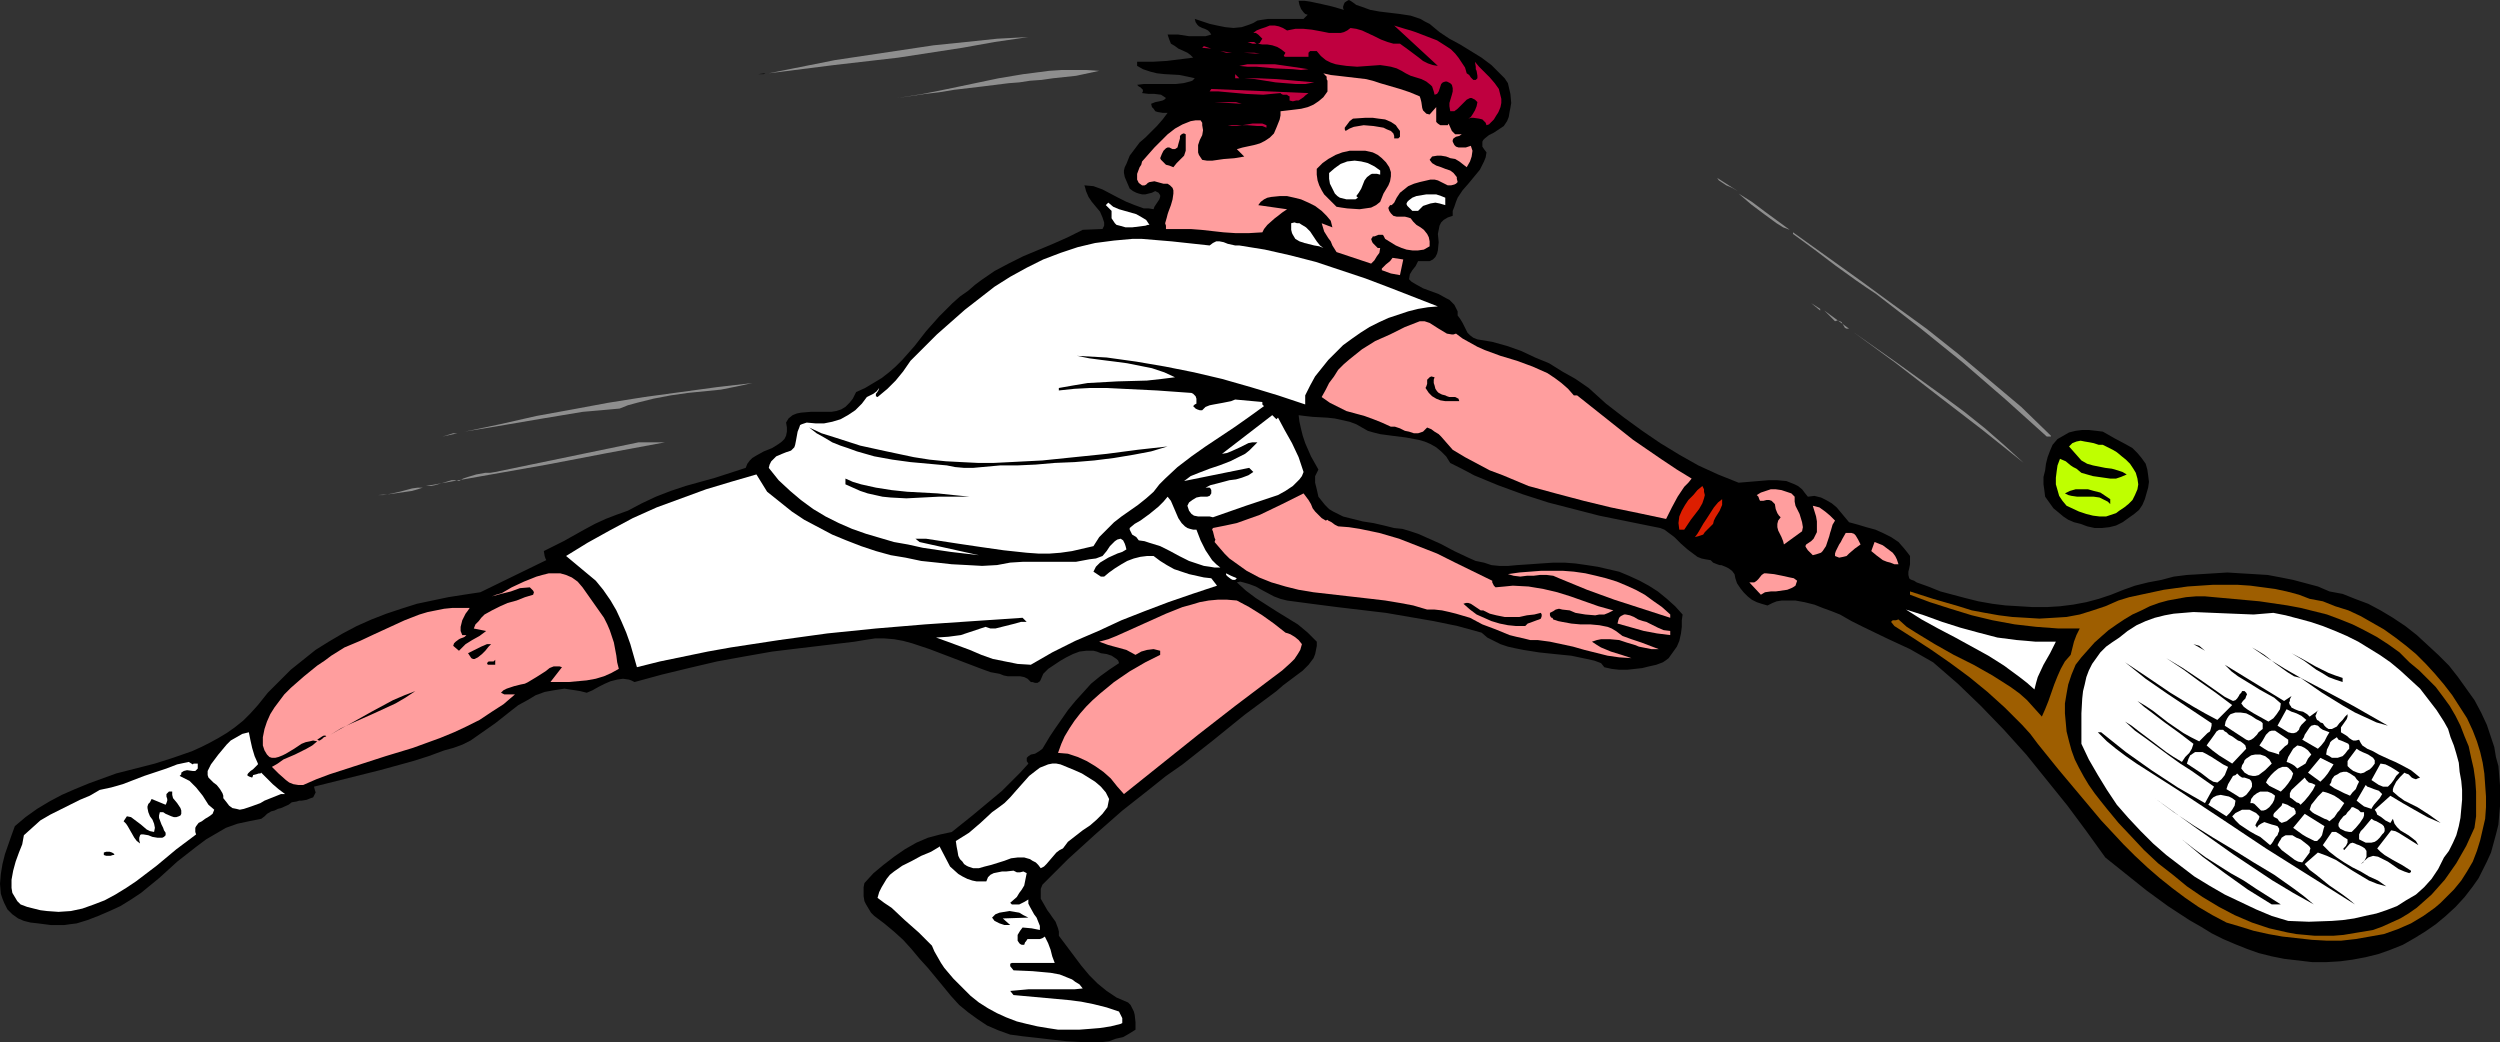 <?xml version="1.0" encoding="UTF-8" standalone="no"?>
<svg
   version="1.0"
   width="129.724mm"
   height="54.068mm"
   id="svg105"
   sodipodi:docname="Tennis 070.wmf"
   xmlns:inkscape="http://www.inkscape.org/namespaces/inkscape"
   xmlns:sodipodi="http://sodipodi.sourceforge.net/DTD/sodipodi-0.dtd"
   xmlns="http://www.w3.org/2000/svg"
   xmlns:svg="http://www.w3.org/2000/svg">
  <rect width="100%" height="100%" fill="#333333" stroke="none"/>
  <sodipodi:namedview
     id="namedview105"
     pagecolor="#ffffff"
     bordercolor="#000000"
     borderopacity="0.25"
     inkscape:showpageshadow="2"
     inkscape:pageopacity="0.0"
     inkscape:pagecheckerboard="0"
     inkscape:deskcolor="#d1d1d1"
     inkscape:document-units="mm" />
  <defs
     id="defs1">
    <pattern
       id="WMFhbasepattern"
       patternUnits="userSpaceOnUse"
       width="6"
       height="6"
       x="0"
       y="0" />
  </defs>
  <path
     style="fill:#000000;fill-opacity:1;fill-rule:evenodd;stroke:none"
     d="M 263.569,1.939 263.408,1.615 V 1.292 l 0.162,-0.485 0.162,-0.323 0.485,-0.323 L 264.539,0 l 0.323,0.162 0.485,0.323 0.646,0.485 0.97,0.323 1.778,0.646 1.778,0.323 4.04,0.485 2.101,0.323 1.939,0.646 0.808,0.485 0.97,0.485 1.939,1.615 1.939,1.292 2.101,1.131 2.101,1.292 2.101,1.292 1.939,1.454 1.778,1.777 0.808,0.808 0.646,0.969 0.485,2.1 0.162,1.777 -0.162,0.969 -0.162,0.808 -0.162,0.969 -0.323,0.808 -0.323,0.485 -0.323,0.485 -0.97,0.646 -0.97,0.646 -0.97,0.485 -0.808,0.646 -0.323,0.323 -0.162,0.323 v 0.485 0.485 l 0.323,0.485 0.485,0.646 -0.162,0.969 -0.323,0.808 -0.808,1.615 -2.262,2.746 -1.131,1.292 -0.97,1.454 -0.323,0.808 -0.323,0.969 -0.323,0.808 v 0.969 l -0.485,0.162 -0.485,0.162 -0.808,0.485 -0.485,0.485 -0.323,0.646 -0.162,0.808 -0.162,0.808 0.162,1.615 -0.162,1.615 -0.162,0.646 -0.323,0.646 -0.485,0.485 -0.646,0.323 h -0.485 -0.485 -0.646 -0.646 l -0.485,0.969 -0.646,0.808 -0.485,0.808 -0.162,0.969 0.485,0.485 0.808,0.485 1.454,0.808 3.07,1.131 1.454,0.808 0.646,0.323 0.485,0.485 0.485,0.485 0.323,0.646 0.323,0.646 v 0.808 l 0.485,0.646 0.485,0.808 0.323,0.646 0.323,0.646 0.323,0.646 0.485,0.485 0.646,0.485 0.808,0.323 2.909,0.485 2.909,0.808 2.747,0.969 2.747,1.292 2.747,1.131 2.586,1.615 2.586,1.454 2.586,1.777 3.394,3.069 3.555,2.746 3.555,2.585 3.555,2.423 3.717,2.262 3.717,2.1 3.878,1.777 4.04,1.615 3.878,-0.323 1.939,-0.162 h 1.778 l 1.778,0.162 0.808,0.323 0.808,0.323 0.646,0.323 0.808,0.646 0.485,0.646 0.646,0.808 1.293,-0.162 1.293,0.323 0.97,0.485 1.131,0.646 0.97,0.808 0.808,0.969 1.616,1.939 1.778,0.485 1.616,0.485 1.778,0.485 1.454,0.646 1.616,0.808 1.454,0.969 1.131,1.292 0.646,0.808 0.485,0.646 v 0.808 0.808 l -0.162,0.808 -0.162,0.646 v 0.646 l 0.162,0.646 0.162,0.162 0.323,0.162 0.485,0.162 0.485,0.323 2.262,0.808 2.424,0.969 2.424,0.646 2.424,0.646 2.586,0.646 2.747,0.485 2.586,0.323 2.747,0.162 2.586,0.162 h 2.747 l 2.586,-0.162 2.586,-0.323 2.586,-0.485 2.424,-0.646 2.424,-0.808 2.424,-0.969 2.262,-0.808 2.586,-0.646 2.586,-0.485 2.424,-0.646 2.586,-0.323 2.747,-0.162 2.586,-0.162 2.586,-0.162 2.586,0.162 2.747,0.162 2.586,0.162 2.586,0.485 2.424,0.485 2.424,0.646 2.424,0.646 2.262,0.969 2.586,0.485 2.424,0.969 2.586,0.969 2.424,1.292 2.424,1.454 2.424,1.615 2.262,1.777 2.101,1.939 2.101,1.939 2.101,2.1 1.778,2.262 1.616,2.262 1.616,2.262 1.293,2.423 1.131,2.423 0.808,2.423 0.646,1.939 0.323,1.939 0.485,1.777 0.162,1.939 0.162,1.939 v 1.939 1.939 l -0.162,1.777 -0.162,1.939 -0.485,1.939 -0.485,1.777 -0.485,1.777 -0.808,1.777 -0.808,1.615 -0.808,1.615 -1.131,1.615 -1.616,2.1 -1.778,1.939 -1.939,1.777 -1.939,1.615 -2.101,1.454 -2.101,1.292 -2.262,1.292 -2.424,0.969 -2.262,0.808 -2.586,0.646 -2.586,0.485 -2.424,0.323 -2.747,0.162 h -2.747 l -2.747,-0.323 -2.747,-0.323 -2.424,-0.485 -2.586,-0.646 -2.262,-0.808 -2.424,-0.969 -2.262,-0.969 -2.262,-1.131 -2.101,-1.292 -2.262,-1.292 -4.202,-2.746 -4.202,-3.069 -8.08,-6.462 -3.717,-5.169 -3.717,-5.008 -4.04,-5.008 -4.04,-5.008 -4.363,-4.846 -4.525,-4.685 -4.525,-4.362 -4.848,-4.2 -2.262,-1.292 -2.262,-1.292 -4.525,-2.1 -4.686,-2.262 -2.262,-1.131 -2.262,-1.292 -1.616,-0.646 -1.778,-0.646 -1.616,-0.646 -1.939,-0.485 -1.778,-0.323 h -1.778 -0.97 l -0.97,0.162 -0.808,0.323 -0.97,0.485 -1.131,-0.323 -0.97,-0.323 -0.97,-0.485 -0.808,-0.646 -0.808,-0.808 -0.646,-0.808 -0.646,-0.969 -0.323,-0.969 -0.162,-0.808 -0.485,-0.646 -0.646,-0.485 -0.646,-0.323 -0.808,-0.323 h -0.323 l -0.485,-0.162 -0.808,-0.323 -0.485,-0.485 -0.97,-0.162 -0.808,-0.162 -0.808,-0.323 -0.646,-0.485 -1.293,-0.969 -1.293,-1.131 -1.293,-1.292 -1.293,-0.969 -0.646,-0.485 -0.808,-0.323 -0.808,-0.162 -0.808,-0.162 -10.342,-2.1 -5.01,-1.292 -5.01,-1.292 -5.01,-1.615 -4.848,-1.777 -4.686,-1.939 -2.424,-1.292 -2.262,-1.131 -0.808,-1.292 -0.97,-0.969 -0.97,-0.808 -1.131,-0.646 -1.131,-0.485 -1.131,-0.323 -2.586,-0.485 -1.293,-0.162 -1.293,-0.162 -2.424,-0.323 -1.293,-0.323 -1.131,-0.323 -1.131,-0.646 -1.131,-0.646 -1.293,-0.485 -1.454,-0.323 -1.454,-0.323 -1.454,-0.162 -2.909,-0.162 -1.454,-0.162 -1.293,-0.162 0.162,1.292 0.323,1.454 0.323,1.292 0.485,1.454 1.131,2.585 1.454,2.585 -0.323,0.646 -0.323,0.646 v 0.646 0.646 l 0.323,1.292 0.323,1.454 0.646,0.808 0.646,0.808 0.808,0.808 0.808,0.485 0.97,0.485 0.97,0.485 1.939,0.485 1.939,0.485 2.101,0.323 2.101,0.485 1.939,0.485 1.616,0.162 1.616,0.485 1.454,0.485 1.454,0.646 2.909,1.292 2.747,1.454 2.747,1.292 1.454,0.646 1.616,0.323 1.454,0.485 1.616,0.162 h 1.616 l 1.778,-0.162 2.424,-0.162 2.262,-0.162 2.424,-0.162 h 2.262 l 2.101,0.162 2.262,0.323 2.101,0.323 2.101,0.485 2.101,0.485 1.939,0.808 2.101,0.969 1.778,0.969 1.778,1.131 1.778,1.454 1.616,1.454 1.454,1.615 -0.162,1.131 v 1.292 l -0.162,1.292 -0.323,1.454 -0.485,1.131 -0.808,1.131 -0.808,1.131 -0.646,0.485 -0.485,0.323 -1.293,0.485 -1.454,0.323 -1.293,0.323 -1.454,0.162 -1.454,0.162 h -1.616 l -1.454,-0.162 -1.454,-0.323 -0.646,-0.808 -1.293,-0.485 -1.454,-0.323 -3.07,-0.646 -3.232,-0.323 -3.07,-0.323 -3.07,-0.485 -1.616,-0.323 -1.454,-0.323 -1.454,-0.485 -1.293,-0.646 -1.293,-0.646 -1.131,-0.969 -4.686,-1.292 -4.686,-0.969 -4.686,-0.808 -4.686,-0.808 -9.534,-1.131 -5.01,-0.646 -4.848,-0.646 -1.293,-0.323 -1.293,-0.485 -2.424,-1.292 -1.131,-0.646 -1.293,-0.485 -1.131,-0.323 -0.646,-0.162 -0.646,0.162 1.778,1.615 1.939,1.454 4.04,2.585 2.101,1.292 2.101,1.292 1.939,1.615 1.778,1.777 v 0.808 l -0.162,0.808 -0.162,0.808 -0.323,0.808 -0.485,0.646 -0.485,0.646 -1.131,1.131 -2.586,1.939 -1.293,0.969 -1.293,1.131 -6.302,4.685 -5.979,4.846 -6.141,4.846 -3.232,2.262 -3.232,2.585 -5.333,4.2 -5.333,4.685 -5.333,4.846 -5.01,5.008 -0.323,0.808 v 0.646 0.646 0.646 l 0.646,1.131 0.646,1.131 0.485,0.646 0.323,0.485 0.808,1.131 0.485,1.292 0.162,0.646 v 0.808 l 1.454,1.939 2.909,3.877 1.616,1.939 1.616,1.615 1.778,1.454 1.939,1.292 1.131,0.485 1.131,0.485 0.485,0.485 0.323,0.646 0.323,0.646 0.162,0.646 0.162,1.454 v 1.454 l -1.293,0.808 -1.131,0.646 -1.454,0.323 -1.293,0.485 -1.293,0.162 h -1.454 -2.747 l -2.909,-0.162 -2.909,-0.323 -2.747,-0.323 -2.909,-0.323 -1.131,-0.162 -1.293,-0.162 -2.262,-0.808 -2.262,-0.969 -1.939,-1.292 -1.778,-1.292 -1.778,-1.454 -1.616,-1.777 -1.454,-1.777 -3.07,-3.716 -1.616,-1.777 -1.616,-1.939 -1.616,-1.777 -1.778,-1.615 -1.939,-1.615 -1.939,-1.454 -0.646,-0.646 -0.485,-0.808 -0.485,-0.808 -0.323,-0.646 -0.162,-0.969 v -0.808 -0.969 l 0.162,-0.808 1.778,-1.939 1.939,-1.615 2.101,-1.615 2.101,-1.454 2.262,-1.292 2.262,-0.969 2.424,-0.646 2.262,-0.485 4.04,-3.231 3.878,-3.231 1.939,-1.615 1.778,-1.777 1.778,-1.777 1.616,-1.777 -0.323,-0.485 v -0.646 l 0.323,-0.323 0.485,-0.323 0.808,-0.162 0.808,-0.485 0.646,-0.485 0.485,-0.808 0.97,-1.615 0.97,-1.454 2.586,-3.716 1.454,-1.777 1.616,-1.777 1.454,-1.615 1.778,-1.454 1.778,-1.292 1.939,-1.292 -0.162,-0.485 -0.323,-0.323 -0.485,-0.323 -0.485,-0.323 -0.97,-0.323 -1.131,-0.162 -0.808,-0.323 -0.646,-0.162 h -1.454 l -1.293,0.162 -1.293,0.485 -1.293,0.646 -1.131,0.646 -2.424,1.615 -0.485,0.485 -0.485,0.485 -0.485,1.131 -0.162,0.323 -0.485,0.323 h -0.485 l -0.485,-0.162 h -0.323 l -0.646,-0.646 -0.646,-0.323 -0.808,-0.162 h -0.808 -1.616 l -0.808,-0.162 -0.808,-0.323 -1.778,-0.323 -1.778,-0.646 -3.394,-1.292 -6.787,-2.585 -3.394,-1.131 -1.778,-0.485 -1.778,-0.323 -1.939,-0.162 h -1.778 l -2.101,0.323 -1.939,0.323 -10.827,1.292 -5.333,0.646 -5.494,0.969 -5.333,0.969 -5.494,1.292 -5.333,1.292 -5.333,1.454 -0.646,-0.323 -0.485,-0.162 -1.131,-0.162 -1.131,0.162 -1.293,0.323 -1.131,0.485 -1.293,0.646 -1.131,0.646 -1.131,0.485 -1.293,-0.323 -0.97,-0.162 -1.131,-0.162 -0.97,-0.162 -2.101,0.323 -1.778,0.323 -1.778,0.646 -1.616,0.969 -1.778,0.969 -1.454,1.131 -3.07,2.423 -3.232,2.262 -1.616,1.131 -1.616,0.808 -1.778,0.646 -1.778,0.485 -3.07,1.131 -3.07,0.969 -6.464,1.777 -6.464,1.615 -6.464,1.615 0.162,0.646 0.162,0.485 -0.162,0.323 -0.162,0.323 -0.162,0.323 -0.485,0.162 -0.808,0.323 -0.97,0.162 h -0.485 l -0.485,0.162 -0.97,0.162 -0.646,0.485 -1.454,0.646 -0.646,0.162 -0.646,0.323 -0.646,0.162 -0.808,0.485 -0.485,0.485 -0.646,0.485 -2.424,0.485 -2.262,0.485 -2.262,0.808 -1.939,1.131 -1.939,1.131 -1.939,1.454 -3.717,2.908 -1.778,1.615 -1.778,1.615 -3.555,2.908 -1.939,1.292 -2.101,1.292 -2.101,0.969 -2.262,0.969 -2.101,0.808 -2.101,0.646 -1.293,0.162 -1.131,0.162 H 11.312 10.019 L 7.434,181.091 5.979,180.929 4.686,180.606 3.555,180.122 2.424,179.314 1.454,178.345 1.131,177.699 0.808,177.052 0.485,176.245 0.162,175.275 0,173.337 l 0.162,-1.939 0.323,-1.939 0.485,-1.939 1.293,-3.716 0.646,-1.777 2.101,-1.777 2.262,-1.615 2.424,-1.454 2.424,-1.292 2.586,-1.131 2.747,-1.131 5.333,-1.939 7.595,-1.939 3.555,-1.131 3.717,-1.292 1.778,-0.808 1.616,-0.808 1.778,-0.969 1.616,-0.969 1.616,-1.131 1.616,-1.292 1.454,-1.454 1.454,-1.615 1.939,-2.423 2.262,-2.262 2.262,-2.262 2.424,-1.939 2.424,-1.939 2.586,-1.615 2.747,-1.615 2.747,-1.454 2.909,-1.292 2.909,-1.131 2.909,-0.969 3.07,-0.969 3.07,-0.646 3.07,-0.646 3.07,-0.485 3.232,-0.485 12.928,-6.3 -0.162,-0.323 -0.162,-0.485 -0.162,-0.969 1.939,-0.969 1.939,-0.969 4.04,-2.262 2.101,-1.131 2.101,-0.969 2.101,-0.808 2.262,-0.808 2.747,-1.454 2.747,-1.292 2.909,-1.131 2.909,-0.969 5.818,-1.615 5.979,-1.939 0.323,-0.808 0.485,-0.646 0.485,-0.485 0.808,-0.485 1.454,-0.808 1.616,-0.646 1.293,-0.808 0.646,-0.485 0.485,-0.485 0.323,-0.646 0.162,-0.808 v -0.808 l -0.162,-0.969 0.485,-0.808 0.808,-0.646 0.808,-0.323 0.808,-0.162 1.939,-0.162 h 0.97 1.131 1.939 l 0.97,-0.162 0.97,-0.323 0.808,-0.485 0.808,-0.808 0.646,-0.808 0.646,-1.292 1.778,-0.808 1.616,-0.969 1.616,-0.969 1.454,-1.131 1.293,-1.131 1.293,-1.292 2.424,-2.746 2.262,-2.908 2.586,-2.908 1.293,-1.292 1.293,-1.292 1.454,-1.292 1.616,-1.131 1.293,-1.131 1.293,-0.969 2.586,-1.777 2.747,-1.454 2.909,-1.454 5.818,-2.423 2.909,-1.292 2.909,-1.454 3.878,-0.162 0.323,-0.646 v -0.646 l -0.162,-0.485 -0.162,-0.485 -0.485,-1.131 -0.808,-0.969 -0.808,-0.969 -0.646,-0.969 -0.485,-1.131 -0.162,-0.646 -0.162,-0.485 1.778,0.162 1.778,0.646 3.07,1.615 1.616,0.808 1.616,0.646 1.778,0.646 h 0.97 l 0.97,0.162 0.162,-0.485 0.323,-0.485 0.646,-0.969 0.162,-0.485 v -0.323 l -0.323,-0.485 -0.323,-0.162 -0.323,-0.162 -0.646,0.323 -0.646,0.162 -0.646,0.162 h -0.646 l -0.646,-0.162 -0.485,-0.162 -0.646,-0.323 -0.646,-0.485 -0.485,-1.131 -0.485,-1.131 -0.162,-0.808 v -0.485 l 0.162,-0.646 0.323,-0.646 0.646,-1.615 0.97,-1.292 0.97,-1.292 1.131,-0.969 1.131,-1.131 1.131,-1.131 1.131,-1.292 0.97,-1.292 h -0.97 l -0.97,-0.162 -0.485,-0.162 -0.323,-0.485 -0.323,-0.323 -0.162,-0.646 0.808,-0.323 0.808,-0.162 0.646,-0.162 0.323,-0.162 0.323,-0.323 -0.485,-0.323 -0.485,-0.323 -1.293,-0.162 h -1.131 l -1.293,-0.162 0.162,-0.323 v -0.323 l -0.323,-0.323 -0.162,-0.162 -0.323,-0.162 -0.323,-0.323 1.293,-0.162 h 3.07 1.616 1.616 l 1.454,-0.162 1.293,-0.323 0.485,-0.162 0.485,-0.485 -1.454,-0.323 -1.616,-0.323 -2.909,-0.162 -1.454,-0.162 -1.293,-0.323 -1.454,-0.485 -1.131,-0.646 v -0.808 h 1.616 1.454 l 2.747,-0.162 5.171,-0.646 -0.485,-0.485 -0.646,-0.485 -1.778,-0.808 -0.646,-0.485 -0.808,-0.485 -0.323,-0.808 -0.162,-0.485 -0.162,-0.485 h 1.131 0.97 l 2.101,0.323 h 0.97 1.131 1.131 l 1.131,-0.323 -0.323,-0.485 -0.323,-0.323 -0.646,-0.323 -0.485,-0.162 -0.646,-0.323 -0.323,-0.323 -0.323,-0.485 -0.162,-0.646 1.454,0.485 1.454,0.485 1.454,0.323 1.616,0.323 1.616,0.162 1.616,-0.162 1.454,-0.485 0.808,-0.323 0.808,-0.485 0.97,-0.162 1.131,-0.162 h 2.424 2.424 2.101 l 0.808,-0.808 -0.485,-0.162 -0.323,-0.323 -0.485,-0.646 -0.323,-0.808 -0.162,-0.808 h 1.131 l 1.131,0.162 2.262,0.485 2.101,0.485 z"
     id="path1" />
  <path
     style="fill:#bf003f;fill-opacity:1;fill-rule:evenodd;stroke:none"
     d="m 252.419,5.977 0.808,-0.162 0.808,-0.162 h 1.616 l 1.616,0.162 1.778,0.323 1.616,0.323 h 1.616 0.646 l 0.646,-0.162 0.646,-0.323 0.646,-0.485 1.131,0.162 1.131,0.323 2.424,1.131 1.293,0.646 1.293,0.485 1.131,0.323 h 1.293 l 1.778,1.292 1.939,1.454 0.808,0.646 0.97,0.485 0.97,0.323 0.97,0.162 -8.565,-7.916 2.101,0.646 1.131,0.323 0.97,0.323 2.101,0.808 2.101,0.808 1.778,1.131 0.97,0.646 0.808,0.808 0.646,0.808 0.646,0.969 0.646,0.969 0.323,1.131 0.485,0.323 0.323,0.485 0.485,0.485 h 0.485 l 0.323,-0.323 v -0.485 l -0.162,-0.969 -0.162,-0.323 v -0.485 l -0.162,-0.969 0.808,0.969 2.101,2.1 0.97,1.131 0.808,1.131 0.162,0.646 0.162,0.646 0.162,0.646 v 0.808 l -0.162,0.808 -0.323,0.808 -0.162,0.323 -0.323,0.485 -0.485,0.808 -0.646,0.646 -0.323,0.323 -0.485,0.162 -0.162,-0.485 -0.323,-0.323 -0.323,-0.323 -0.646,-0.162 -1.131,-0.162 h -0.485 l -0.485,0.162 0.485,-0.323 0.323,-0.485 0.485,-0.808 0.323,-0.808 0.162,-0.808 -0.485,-0.485 -0.323,-0.162 -0.323,-0.162 h -0.323 l -0.646,0.323 -0.485,0.485 -0.646,0.646 -0.646,0.646 -0.646,0.485 h -0.323 -0.485 l -0.162,-0.969 v -0.646 l 0.485,-1.615 0.162,-0.646 V 17.285 l -0.162,-0.646 -0.323,-0.323 -0.323,-0.162 -0.323,-0.162 h -0.323 l -0.485,0.162 -0.323,0.323 -0.323,0.969 -0.162,0.485 -0.323,0.485 -0.485,0.162 -0.162,-0.646 -0.162,-0.485 -0.162,-0.485 -0.323,-0.323 -0.808,-0.646 -0.97,-0.485 -2.101,-0.646 -0.97,-0.485 -0.808,-0.485 -0.97,-0.485 -1.131,-0.323 -0.97,-0.162 -1.131,-0.162 -2.262,0.162 -2.262,0.162 -2.101,-0.162 -1.131,-0.162 -0.97,-0.162 -0.97,-0.323 -0.97,-0.485 -0.97,-0.808 -0.808,-0.969 h -0.323 -0.485 -0.485 l -0.323,0.323 v 0.808 h -4.686 l -0.162,-0.323 0.162,-0.162 0.162,-0.323 -0.808,-0.646 -0.808,-0.485 -0.97,-0.323 -0.97,-0.162 h -0.97 l -0.97,-0.162 h -0.97 l -0.97,-0.323 h 0.485 0.485 0.323 l 0.485,0.323 h 0.323 l 0.323,-0.162 0.162,-0.323 0.323,-0.485 -0.485,-0.485 -0.162,-0.162 -0.162,-0.162 -0.485,-0.323 h -0.162 -0.323 l 0.646,-0.485 0.808,-0.323 0.97,-0.323 0.808,-0.323 h 0.97 l 0.808,0.162 0.808,0.323 z"
     id="path2" />
  <path
     style="fill:#8e8e8e;fill-opacity:1;fill-rule:evenodd;stroke:none"
     d="m 201.677,7.269 -6.626,0.969 -6.302,1.131 -12.605,1.939 -12.605,1.454 -12.766,1.615 6.464,-1.292 6.464,-1.292 6.464,-0.969 6.464,-0.969 6.464,-0.969 6.302,-0.646 6.141,-0.646 z"
     id="path3" />
  <path
     style="fill:#bf003f;fill-opacity:1;fill-rule:evenodd;stroke:none"
     d="m 235.774,9.37 0.323,-0.323 1.454,0.485 z"
     id="path4" />
  <path
     style="fill:#bf003f;fill-opacity:1;fill-rule:evenodd;stroke:none"
     d="m 248.379,10.823 -1.293,-0.323 -1.131,-0.162 h -4.525 -0.97 l -1.131,-0.323 2.262,0.323 h 2.262 l 2.262,0.162 h 0.97 z"
     id="path5" />
  <path
     style="fill:#bf003f;fill-opacity:1;fill-rule:evenodd;stroke:none"
     d="m 256.621,13.57 -1.454,0.162 -1.616,-0.162 -3.555,-0.162 -3.555,-0.323 h -1.778 l -1.616,-0.162 1.616,-0.323 h 1.778 1.778 1.778 l 3.394,0.485 z"
     id="path6" />
  <path
     style="fill:#8e8e8e;fill-opacity:1;fill-rule:evenodd;stroke:none"
     d="m 215.574,13.893 -2.262,0.485 -2.262,0.485 -4.525,0.485 -2.262,0.323 -2.262,0.162 -2.101,0.323 -2.101,0.162 -2.586,0.323 -2.586,0.323 -5.494,0.646 -2.909,0.485 -2.747,0.323 -5.494,0.808 5.01,-0.808 4.848,-0.969 10.019,-2.1 4.848,-0.808 5.01,-0.646 2.424,-0.162 h 2.424 2.586 z"
     id="path7" />
  <path
     style="fill:#000000;fill-opacity:1;fill-rule:evenodd;stroke:none"
     d="m 148.672,14.539 1.454,-0.162 -0.323,0.162 z"
     id="path8" />
  <path
     style="fill:#ff9e9e;fill-opacity:1;fill-rule:evenodd;stroke:none"
     d="m 270.68,16.316 3.878,1.131 1.939,0.646 1.939,0.808 0.162,0.485 0.162,0.646 0.162,1.131 0.162,0.485 0.323,0.323 0.323,0.323 0.646,0.162 1.293,-1.454 v 0.646 0.485 0.646 0.646 0.485 l 0.323,0.323 0.485,0.323 h 0.162 0.485 0.485 0.323 l 0.162,-0.323 0.646,1.454 0.485,0.485 0.162,0.162 h 0.485 0.808 l -0.485,0.323 -0.646,0.162 -0.485,0.323 -0.162,0.323 v 0.323 l 0.323,0.646 0.323,0.323 0.485,0.162 h 0.485 0.97 l 0.97,-0.323 0.162,0.485 0.162,0.485 -0.162,1.131 -0.323,0.969 -0.646,1.131 -1.454,-1.131 -0.808,-0.485 -0.97,-0.162 -0.808,-0.323 -0.97,-0.162 h -0.808 l -0.97,0.162 -0.485,0.646 0.485,0.646 0.808,0.485 0.97,0.323 0.808,0.323 0.97,0.323 0.646,0.485 0.646,0.808 v 0.323 l 0.162,0.646 -0.323,0.323 -0.323,0.162 -0.646,0.162 h -0.646 l -0.646,-0.323 -1.293,-0.646 -0.646,-0.162 h -0.808 l -2.101,0.485 -1.131,0.323 -1.131,0.485 -0.808,0.646 -0.808,0.646 -0.646,0.969 -0.485,0.969 -0.323,0.323 -0.162,0.162 h -0.323 l -0.323,0.485 v 0.162 l 0.162,0.485 0.323,0.485 0.485,0.485 0.646,0.162 h 0.485 1.131 l 0.646,0.162 0.485,0.162 0.485,0.646 0.646,0.646 0.808,0.485 0.646,0.485 0.646,0.808 0.323,0.646 0.162,0.808 v 0.485 0.485 l -1.131,0.646 -1.131,0.162 h -1.131 l -1.131,-0.162 -0.97,-0.323 -1.131,-0.485 -2.101,-1.292 -0.162,-0.323 -0.162,-0.323 -0.162,-0.162 h -0.323 -0.485 l -0.808,0.323 h -0.323 l -0.162,0.323 -0.162,0.162 0.162,0.485 0.162,0.323 0.485,0.485 0.485,0.485 h 0.485 l -0.162,0.969 -0.485,0.646 -0.485,0.808 -0.646,0.646 -6.787,-2.262 -0.808,-1.292 -0.323,-0.808 -0.485,-0.646 -0.808,-1.292 -0.485,-1.615 2.101,0.808 -0.162,-0.646 -0.162,-0.646 -0.808,-0.969 -0.97,-0.969 -1.293,-0.969 -1.293,-0.646 -1.454,-0.646 -1.293,-0.323 -1.454,-0.323 h -0.646 -0.808 l -1.616,0.162 -0.808,0.162 -0.646,0.323 -0.646,0.485 -0.485,0.646 5.656,0.808 -0.485,0.323 -0.485,0.323 -0.808,0.646 -0.646,0.485 -1.454,1.292 -0.646,0.808 -0.323,0.646 -2.747,0.162 h -2.424 l -2.424,-0.162 -4.363,-0.485 -2.101,-0.162 h -2.424 -2.424 v -0.646 l -0.162,-0.485 0.323,-1.131 0.162,-0.646 0.162,-0.485 0.485,-1.292 0.323,-1.131 0.162,-1.131 v -0.646 l -0.162,-0.485 -0.485,-0.485 -0.485,-0.323 h -0.808 l -1.778,-0.485 -0.97,0.162 -0.323,0.162 -0.323,0.323 -0.323,0.162 h -0.485 l -0.646,-0.485 -0.323,-0.646 v -0.485 -0.646 l 0.485,-1.292 0.323,-0.485 0.162,-0.646 2.424,-2.746 1.293,-1.292 1.293,-1.292 1.454,-1.131 1.454,-0.808 0.808,-0.323 0.808,-0.323 0.97,-0.162 h 0.97 l 0.323,0.485 v 0.485 l 0.162,0.969 -0.162,0.969 -0.485,0.969 -0.323,0.969 v 0.969 0.485 l 0.162,0.485 0.323,0.485 0.323,0.485 0.97,0.162 h 0.97 l 2.262,-0.323 2.101,-0.162 1.939,-0.323 -1.454,-1.454 1.131,-0.323 2.262,-0.485 1.131,-0.323 0.97,-0.485 0.97,-0.646 0.808,-0.808 0.485,-1.131 0.323,-0.808 0.323,-0.808 0.162,-0.808 v -0.485 -0.323 l 2.747,-0.323 1.293,-0.162 1.293,-0.323 1.131,-0.485 0.97,-0.646 0.97,-0.808 0.808,-1.131 v -2.1 l -0.162,-0.323 v -0.485 l -0.323,-0.323 -0.323,-0.323 1.454,0.323 1.454,0.162 2.747,0.323 2.747,0.323 1.293,0.323 z"
     id="path9" />
  <path
     style="fill:#bf003f;fill-opacity:1;fill-rule:evenodd;stroke:none"
     d="m 243.046,15.347 h 1.778 1.778 l 3.717,0.162 1.939,0.162 1.778,0.162 3.717,0.323 -1.778,0.323 h -1.778 l -2.101,-0.162 -1.939,-0.162 -4.04,-0.646 -2.101,-0.162 h -1.778 V 14.539 Z"
     id="path10" />
  <path
     style="fill:#bf003f;fill-opacity:1;fill-rule:evenodd;stroke:none"
     d="m 256.621,18.254 -0.646,0.485 -0.323,0.323 -0.485,0.323 -0.485,0.323 h -0.485 l -0.646,0.162 -0.646,-0.162 V 19.224 18.901 l -0.323,-0.162 -0.162,-0.162 h -0.485 -0.323 l -0.323,-0.162 -0.162,-0.162 -1.778,0.162 -1.616,0.162 -3.394,-0.162 -3.555,-0.323 -1.778,-0.162 h -1.778 l 0.323,-0.485 z"
     id="path11" />
  <path
     style="fill:#bf003f;fill-opacity:1;fill-rule:evenodd;stroke:none"
     d="m 243.531,20.355 -5.333,-0.323 h 4.202 z"
     id="path12" />
  <path
     style="fill:#000000;fill-opacity:1;fill-rule:evenodd;stroke:none"
     d="m 274.558,25.686 v 0.323 0.485 0.323 l -0.323,0.323 h -0.808 v -0.485 l -0.162,-0.485 -0.162,-0.162 -0.323,-0.323 -0.808,-0.323 -0.646,-0.323 -1.939,-0.323 -1.939,-0.162 -0.97,0.162 -0.97,0.162 -0.808,0.323 -0.808,0.485 -0.162,-0.323 v -0.323 l 0.485,-0.646 0.485,-0.646 0.646,-0.485 2.424,-0.162 h 1.454 l 1.131,0.162 1.293,0.162 1.131,0.485 0.485,0.323 0.485,0.323 0.323,0.485 z"
     id="path13" />
  <path
     style="fill:#bf003f;fill-opacity:1;fill-rule:evenodd;stroke:none"
     d="m 248.379,25.039 -0.808,-0.323 h -0.97 l -1.939,-0.162 h -3.878 l 0.808,0.162 h 0.97 l 2.101,-0.323 0.97,-0.162 h 0.97 0.97 l 0.808,0.323 z"
     id="path14" />
  <path
     style="fill:#000000;fill-opacity:1;fill-rule:evenodd;stroke:none"
     d="m 232.542,29.563 -0.162,0.485 -0.162,0.485 -0.646,0.646 -0.808,0.808 -0.646,0.808 -0.808,-0.323 -0.646,-0.162 -0.646,-0.646 -0.323,-0.323 -0.162,-0.323 0.323,-0.808 0.323,-0.646 0.485,-0.485 0.323,-0.162 h 0.323 l 0.323,0.162 0.323,0.162 h 0.485 l 0.485,-0.323 0.162,-0.646 0.323,-1.131 v -0.485 l 0.323,-0.323 0.323,-0.162 h 0.162 l 0.323,0.162 z"
     id="path15" />
  <path
     style="fill:#000000;fill-opacity:1;fill-rule:evenodd;stroke:none"
     d="m 272.457,32.793 0.162,0.485 0.162,0.485 v 0.808 l -0.162,0.969 -0.323,0.808 -0.485,0.808 -0.485,0.808 -0.323,0.808 -0.323,0.808 -0.808,0.646 -0.97,0.485 -1.131,0.162 -1.131,0.162 -2.424,-0.162 -1.131,-0.162 -0.97,-0.162 -1.616,-1.615 -0.808,-0.808 -0.485,-0.808 -0.485,-0.969 -0.323,-0.969 -0.162,-1.131 v -1.131 l 1.131,-1.131 1.131,-0.808 1.454,-0.808 1.293,-0.485 1.454,-0.323 h 1.454 1.616 l 1.454,0.323 0.97,0.485 0.808,0.646 0.808,0.808 z"
     id="path16" />
  <path
     style="fill:#ffffff;fill-opacity:1;fill-rule:evenodd;stroke:none"
     d="m 270.68,33.44 v 0.808 l -0.646,-0.162 h -0.485 -0.485 l -0.323,0.162 -0.646,0.485 -0.485,0.646 -0.646,1.615 -0.485,0.808 -0.485,0.646 0.323,0.323 -0.485,0.323 h -0.485 -0.646 -0.646 l -1.293,-0.323 -0.485,-0.323 -0.485,-0.485 -0.485,-0.969 -0.485,-0.969 -0.162,-0.969 v -0.485 -0.646 l 1.131,-0.969 1.131,-0.808 1.293,-0.485 1.454,-0.162 1.293,0.162 1.293,0.323 1.293,0.646 z"
     id="path17" />
  <path
     style="fill:#8e8e8e;fill-opacity:1;fill-rule:evenodd;stroke:none"
     d="m 334.188,33.117 1.293,0.808 z"
     id="path18" />
  <path
     style="fill:#8e8e8e;fill-opacity:1;fill-rule:evenodd;stroke:none"
     d="m 340.814,37.478 -1.131,-0.646 -1.131,-0.485 -0.97,-0.646 -0.485,-0.323 -0.323,-0.485 z"
     id="path19" />
  <path
     style="fill:#ffffff;fill-opacity:1;fill-rule:evenodd;stroke:none"
     d="m 283.446,38.771 v 1.454 l -1.131,-0.323 -0.808,-0.162 -0.97,0.162 -0.97,0.323 -0.485,0.162 -0.162,0.162 -0.485,0.485 -0.323,0.323 h -0.323 -0.323 -0.485 l -0.485,-0.485 -0.485,-0.485 -0.162,-0.323 v -0.162 l 0.162,-0.323 0.323,-0.323 0.646,-0.485 0.808,-0.323 0.97,-0.162 0.97,-0.162 h 0.97 0.97 l 0.97,0.323 z"
     id="path20" />
  <path
     style="fill:#8e8e8e;fill-opacity:1;fill-rule:evenodd;stroke:none"
     d="m 350.995,45.071 -1.293,-0.485 -1.293,-0.808 -2.424,-1.777 -2.586,-1.939 -2.424,-2.1 2.586,1.615 2.586,1.939 2.424,1.777 z"
     id="path21" />
  <path
     style="fill:#ffffff;fill-opacity:1;fill-rule:evenodd;stroke:none"
     d="m 225.432,44.102 h -0.323 l -0.485,0.162 -1.293,0.162 -1.293,0.162 h -1.293 l -1.131,-0.323 -0.646,-0.162 -0.323,-0.323 -0.323,-0.485 -0.323,-0.485 V 42.001 41.355 l -1.131,-1.131 0.485,-0.485 0.97,0.808 1.131,0.485 1.131,0.323 1.131,0.323 1.131,0.323 1.131,0.646 0.808,0.485 0.323,0.485 z"
     id="path22" />
  <path
     style="fill:#ffffff;fill-opacity:1;fill-rule:evenodd;stroke:none"
     d="m 259.529,48.625 -0.808,-0.323 -0.97,-0.162 -1.939,-0.485 -0.97,-0.323 -0.808,-0.485 -0.485,-0.808 -0.162,-0.323 -0.162,-0.646 v -1.292 l 0.646,-0.162 0.485,0.162 h 0.485 l 0.485,0.323 0.808,0.485 0.808,0.808 0.646,0.969 0.646,0.969 0.646,0.808 z"
     id="path23" />
  <path
     style="fill:#8e8e8e;fill-opacity:1;fill-rule:evenodd;stroke:none"
     d="m 402.222,85.457 v 0.162 h -0.808 l -8.08,-7.269 -8.403,-7.269 -8.403,-6.785 -8.565,-6.623 -1.939,-1.292 -2.101,-1.454 -4.04,-2.908 -4.04,-3.069 -4.202,-3.069 v -0.323 l 13.09,9.37 6.626,4.846 6.464,4.685 6.302,5.008 6.141,5.169 6.141,5.169 z"
     id="path24" />
  <path
     style="fill:#ffffff;fill-opacity:1;fill-rule:evenodd;stroke:none"
     d="m 237.229,48.14 0.646,-0.485 0.646,-0.323 h 0.646 l 0.808,0.162 0.808,0.323 1.454,0.323 h 0.808 l 5.01,0.808 5.01,1.131 5.01,1.292 4.848,1.615 4.848,1.615 4.686,1.777 9.534,3.716 -1.939,0.162 -1.939,0.323 -1.939,0.485 -1.939,0.646 -1.939,0.646 -1.778,0.808 -1.939,0.969 -1.778,1.131 -1.616,1.131 -1.778,1.292 -1.454,1.454 -1.454,1.454 -1.293,1.615 -1.293,1.615 -0.97,1.777 -0.97,1.939 v 1.777 l -5.333,-1.777 -5.333,-1.615 -5.656,-1.615 -5.494,-1.292 -5.656,-1.131 -5.656,-0.969 -5.818,-0.808 -5.818,-0.323 2.424,0.485 2.424,0.323 2.586,0.323 2.424,0.323 2.424,0.485 2.424,0.485 2.424,0.808 2.101,0.969 -2.586,0.323 -2.909,0.323 -5.818,0.162 -2.909,0.162 -2.909,0.162 -2.909,0.485 -2.747,0.485 v 0.485 l 3.07,-0.323 3.07,-0.162 h 3.232 l 3.232,0.162 6.626,0.323 6.787,0.485 0.323,0.162 0.323,0.323 0.162,0.162 0.162,0.485 v 0.162 0.485 0.323 l -0.323,0.162 -0.323,0.323 0.485,0.485 0.323,0.162 0.485,0.162 h 0.485 l 0.646,-0.646 0.808,-0.323 0.808,-0.162 1.778,-0.323 0.808,-0.162 0.808,-0.162 0.808,-0.323 5.333,0.485 v 0.323 0.162 l 0.323,0.323 -2.909,2.1 -2.747,1.939 -5.818,3.877 -2.747,1.939 -2.747,2.1 -2.424,2.262 -1.131,1.131 -1.131,1.454 -1.454,1.292 -1.616,1.292 -1.616,1.131 -1.616,1.131 -1.454,1.131 -1.454,1.454 -1.454,1.454 -1.131,1.777 -2.101,0.485 -2.101,0.485 -2.262,0.323 -2.101,0.162 h -2.262 l -2.262,-0.162 -4.525,-0.485 -4.525,-0.646 -4.363,-0.646 -4.202,-0.646 -2.101,-0.323 h -2.101 l 0.808,0.646 11.635,2.585 -5.494,-0.646 -5.494,-0.808 -2.909,-0.646 -2.747,-0.485 -2.747,-0.808 -2.747,-0.808 -2.747,-0.969 -2.586,-1.131 -2.586,-1.292 -2.424,-1.454 -2.424,-1.777 -2.101,-1.777 -2.262,-2.1 -1.939,-2.423 0.162,-0.646 0.323,-0.646 0.485,-0.485 0.485,-0.485 1.131,-0.485 0.808,-0.323 0.485,-0.162 0.485,-0.162 0.323,-0.323 0.323,-0.323 0.162,-0.485 0.162,-0.808 0.323,-1.777 0.323,-0.808 0.162,-0.485 0.323,-0.162 0.485,-0.162 0.485,-0.162 1.778,0.162 h 1.616 l 1.616,-0.323 1.616,-0.485 1.454,-0.808 1.454,-0.969 1.293,-1.292 0.97,-1.292 0.646,-0.323 0.646,-0.323 0.646,-0.485 0.485,-0.646 -0.162,0.485 -0.323,0.485 -0.162,0.162 v 0.162 0.323 l 0.323,0.162 1.939,-1.615 1.616,-1.615 1.454,-1.777 1.454,-2.1 2.586,-2.585 2.586,-2.585 2.747,-2.423 2.747,-2.423 2.909,-2.262 2.909,-2.262 3.07,-1.939 3.232,-1.777 3.232,-1.615 3.394,-1.292 3.394,-1.131 3.394,-0.808 3.717,-0.485 3.555,-0.323 h 1.939 l 1.939,0.162 1.939,0.162 1.939,0.162 z"
     id="path25" />
  <path
     style="fill:#ff9e9e;fill-opacity:1;fill-rule:evenodd;stroke:none"
     d="m 274.558,53.956 -1.778,-0.323 -1.778,-0.646 v -0.323 l 0.323,-0.323 0.485,-0.485 0.808,-0.646 0.485,-0.646 2.101,0.323 z"
     id="path26" />
  <path
     style="fill:#8e8e8e;fill-opacity:1;fill-rule:evenodd;stroke:none"
     d="m 356.974,60.902 -1.778,-1.454 1.778,1.131 z"
     id="path27" />
  <path
     style="fill:#8e8e8e;fill-opacity:1;fill-rule:evenodd;stroke:none"
     d="m 362.63,64.456 h -0.485 l -0.323,-0.162 -0.485,-0.808 -0.162,-0.323 -0.323,-0.162 -0.485,-0.162 -0.485,0.162 -2.101,-2.1 z"
     id="path28" />
  <path
     style="fill:#ff9e9e;fill-opacity:1;fill-rule:evenodd;stroke:none"
     d="m 285.547,65.425 1.293,0.969 1.454,0.808 1.454,0.808 1.454,0.646 3.07,1.131 1.616,0.485 1.616,0.485 3.07,1.131 1.454,0.646 1.454,0.646 1.454,0.969 1.293,0.969 1.293,1.131 1.131,1.292 h 0.646 l 5.494,4.362 5.494,4.362 5.656,3.877 2.909,1.939 2.909,1.777 -0.646,0.808 -0.808,0.808 -1.293,1.939 -1.131,2.1 -1.131,2.262 -5.333,-1.131 -5.494,-1.131 -5.333,-1.292 -5.494,-1.454 -5.333,-1.454 -5.01,-2.1 -2.586,-0.969 -2.424,-1.292 -2.424,-1.292 -2.424,-1.454 -2.262,-2.585 -0.485,-0.485 -0.808,-0.485 -0.646,-0.485 -0.808,-0.323 -0.485,0.485 -0.323,0.323 -0.485,0.162 -0.485,0.162 h -0.808 l -0.97,-0.323 -0.808,-0.162 -0.97,-0.485 -0.97,-0.323 h -0.808 l -1.778,-0.808 -1.616,-0.646 -1.778,-0.646 -1.778,-0.485 -1.778,-0.485 -1.616,-0.808 -1.616,-0.808 -1.616,-1.131 0.808,-1.454 0.646,-1.292 0.97,-1.292 0.808,-1.292 1.131,-1.131 1.131,-0.969 2.424,-1.939 2.586,-1.615 2.909,-1.292 2.909,-1.454 2.909,-1.131 h 0.485 0.485 l 0.97,0.323 1.778,1.131 0.808,0.485 0.808,0.485 0.97,0.162 h 0.323 z"
     id="path29" />
  <path
     style="fill:#8e8e8e;fill-opacity:1;fill-rule:evenodd;stroke:none"
     d="m 396.889,90.788 -4.04,-3.231 -4.04,-3.231 -8.403,-6.462 -8.565,-6.623 -4.202,-3.069 -4.202,-3.069 4.363,3.069 4.363,3.069 8.726,6.3 4.363,3.231 4.04,3.231 3.878,3.392 z"
     id="path30" />
  <path
     style="fill:#000000;fill-opacity:1;fill-rule:evenodd;stroke:none"
     d="m 283.446,77.541 0.323,0.162 0.485,0.162 h 0.646 0.485 l 0.323,0.162 0.323,0.162 0.162,0.485 h -1.939 -0.808 l -0.97,-0.162 -0.808,-0.323 -0.808,-0.485 -0.646,-0.646 -0.646,-0.969 0.162,-0.323 0.162,-0.485 v -0.808 l 0.323,-0.323 0.162,-0.162 0.323,-0.162 0.646,0.162 -0.162,0.485 v 0.646 l 0.162,0.485 0.162,0.646 0.323,0.485 0.323,0.323 0.646,0.323 z"
     id="path31" />
  <path
     style="fill:#8e8e8e;fill-opacity:1;fill-rule:evenodd;stroke:none"
     d="m 147.541,75.118 -2.909,0.646 -3.232,0.646 -6.464,0.646 -3.394,0.485 -3.394,0.646 -3.232,0.808 -1.778,0.485 -1.616,0.646 -3.555,0.323 -3.717,0.323 -3.878,0.646 -3.878,0.646 -7.595,1.292 -7.757,1.292 6.949,-1.454 7.11,-1.615 7.11,-1.292 6.949,-1.292 7.11,-1.131 7.11,-0.969 7.11,-0.969 z"
     id="path32" />
  <path
     style="fill:#ffffff;fill-opacity:1;fill-rule:evenodd;stroke:none"
     d="m 250.641,81.903 1.293,2.423 1.454,2.585 1.293,2.746 0.97,2.908 -0.323,0.808 -0.485,0.646 -0.646,0.646 -0.646,0.646 -1.454,0.969 -1.454,0.808 -6.302,2.1 -6.464,2.262 -0.646,-0.162 h -0.808 -1.454 l -0.808,-0.162 -0.485,-0.323 -0.485,-0.646 -0.162,-0.485 -0.162,-0.485 0.162,-0.323 0.162,-0.323 0.646,-0.485 0.808,-0.485 0.808,-0.162 h 1.293 l 0.485,-0.162 0.323,-0.485 v -0.646 l -0.162,-0.323 -0.162,-0.162 h -0.808 l 0.97,-0.485 1.293,-0.323 2.424,-0.646 1.293,-0.162 1.131,-0.323 1.293,-0.485 0.97,-0.646 -0.808,-0.808 -12.766,2.585 0.646,-0.485 0.646,-0.485 0.808,-0.323 0.808,-0.323 2.101,-0.808 1.939,-0.646 2.101,-0.808 1.939,-0.969 0.97,-0.485 0.808,-0.646 0.808,-0.808 0.808,-0.808 h -0.97 l -0.808,0.162 -1.616,0.808 -1.778,0.808 -0.808,0.323 -0.97,0.162 9.858,-7.593 0.808,0.808 z"
     id="path33" />
  <path
     style="fill:#000000;fill-opacity:1;fill-rule:evenodd;stroke:none"
     d="m 179.214,89.657 3.07,0.485 3.232,0.323 3.07,0.162 3.232,0.162 h 3.07 l 3.232,-0.162 6.302,-0.323 6.302,-0.646 6.302,-0.646 6.141,-0.808 2.909,-0.323 2.909,-0.323 -1.616,0.485 -1.616,0.485 -3.394,0.646 -3.878,0.646 -3.878,0.485 -3.878,0.323 -3.878,0.162 -3.717,0.323 -3.555,0.162 h -1.778 -1.616 l -3.555,0.323 -1.778,0.162 h -1.778 l -1.778,-0.162 -1.616,-0.323 -3.555,-0.323 -3.555,-0.323 -3.555,-0.485 -3.555,-0.646 -3.394,-0.969 -1.778,-0.646 -1.454,-0.485 -1.616,-0.646 -1.616,-0.969 -1.454,-0.808 -1.454,-1.131 2.424,1.131 2.586,0.808 5.01,1.615 5.171,1.131 z"
     id="path34" />
  <path
     style="fill:#000000;fill-opacity:1;fill-rule:evenodd;stroke:none"
     d="m 420.806,90.949 0.323,1.131 0.162,1.131 0.162,1.292 -0.162,1.131 -0.323,1.131 -0.323,1.131 -0.485,1.131 -0.646,0.969 -0.97,0.808 -1.131,0.808 -1.131,0.808 -1.293,0.646 -1.293,0.323 -1.454,0.162 h -1.454 l -1.454,-0.323 -1.293,-0.485 -1.293,-0.323 -1.131,-0.485 -0.97,-0.646 -0.97,-0.808 -0.97,-0.808 -0.808,-1.131 -0.808,-1.131 -0.162,-1.292 -0.162,-1.131 v -1.454 l 0.323,-1.292 0.162,-1.292 0.323,-1.292 0.485,-1.292 0.485,-1.131 0.97,-1.131 1.131,-0.646 1.131,-0.646 1.293,-0.323 1.293,-0.162 h 1.293 l 1.454,0.162 1.293,0.162 2.262,1.292 2.424,1.292 1.131,0.646 0.97,0.969 0.808,0.969 z"
     id="path35" />
  <path
     style="fill:#8e8e8e;fill-opacity:1;fill-rule:evenodd;stroke:none"
     d="M 86.779,85.618 88.88,84.972 h 0.808 z"
     id="path36" />
  <path
     style="fill:#bfff00;fill-opacity:1;fill-rule:evenodd;stroke:none"
     d="m 418.867,92.726 0.323,1.131 0.162,1.131 -0.162,0.969 -0.485,1.131 -0.485,0.969 -0.808,0.808 -0.808,0.646 -0.97,0.646 -0.646,0.485 -0.485,0.162 -1.454,0.485 h -1.293 l -1.293,-0.162 -1.293,-0.323 -1.454,-0.485 -2.424,-1.131 -0.808,-0.969 -0.646,-0.969 -0.323,-1.131 -0.323,-1.131 v -1.292 l 0.162,-1.292 0.162,-1.131 0.485,-1.292 1.131,0.485 0.97,0.808 0.485,0.323 0.646,0.323 0.97,0.808 2.262,0.646 2.262,0.323 1.131,0.162 h 1.131 l 0.97,-0.323 1.131,-0.485 -0.808,-0.485 -0.97,-0.323 -1.131,-0.323 -1.293,-0.162 -2.424,-0.485 -1.131,-0.323 -1.131,-0.646 -2.424,-2.746 0.323,-0.323 0.323,-0.323 0.808,-0.323 0.808,-0.162 0.808,0.162 0.97,0.162 0.808,0.162 0.97,0.323 h 0.808 l 0.97,0.485 0.97,0.485 0.808,0.485 0.97,0.808 0.808,0.646 0.808,0.808 0.646,0.969 z"
     id="path37" />
  <path
     style="fill:#8e8e8e;fill-opacity:1;fill-rule:evenodd;stroke:none"
     d="m 130.411,86.749 -11.312,2.1 -11.797,2.262 -23.755,4.2 h 0.97 l 0.808,-0.162 1.616,-0.485 1.616,-0.485 h 0.646 l 0.808,0.162 0.808,-0.485 0.97,-0.323 1.616,-0.485 1.778,-0.323 h 0.97 l 0.97,-0.162 28.118,-5.816 z"
     id="path38" />
  <path
     style="fill:#ffffff;fill-opacity:1;fill-rule:evenodd;stroke:none"
     d="m 150.449,96.442 2.424,1.939 2.424,1.939 2.424,1.615 2.747,1.454 2.747,1.454 2.747,1.131 2.909,1.131 2.909,0.969 2.909,0.808 2.909,0.485 3.07,0.646 3.07,0.323 2.909,0.323 3.07,0.162 2.909,0.162 2.909,-0.162 2.586,-0.485 2.586,-0.162 h 2.586 2.586 2.586 2.586 l 2.586,-0.485 1.293,-0.162 1.293,-0.485 0.808,-0.969 0.646,-0.969 0.485,-0.485 0.485,-0.485 0.485,-0.323 0.646,-0.162 0.485,0.323 0.323,0.646 0.162,0.485 0.162,0.646 -0.808,0.485 -0.97,0.323 -1.778,0.808 -0.808,0.485 -0.808,0.485 -0.808,0.808 -0.485,0.969 0.485,0.323 0.485,0.323 0.485,0.323 h 0.646 l 0.97,-0.808 1.131,-0.808 1.293,-0.808 1.131,-0.646 1.293,-0.485 1.293,-0.323 1.293,-0.162 h 1.293 l 1.293,0.969 1.293,0.808 1.454,0.808 1.454,0.485 1.454,0.485 1.454,0.323 1.454,0.323 1.454,0.162 1.131,1.454 -4.848,1.615 -4.686,1.615 -4.686,1.777 -4.525,1.777 -4.525,2.1 -4.525,1.939 -4.525,2.262 -4.202,2.423 -2.586,-0.162 -2.424,-0.485 -2.424,-0.485 -2.262,-0.808 -2.262,-0.969 -4.363,-1.615 -2.262,-0.808 2.424,-0.162 2.424,-0.323 2.424,-0.808 2.424,-0.808 0.97,0.323 h 0.97 l 1.939,-0.485 1.939,-0.485 1.131,-0.323 h 1.131 l -0.808,-0.808 -9.534,0.646 -9.534,0.646 -9.696,0.808 -9.534,0.969 -9.373,1.292 -9.534,1.454 -4.525,0.808 -4.686,0.969 -4.686,0.969 -4.525,1.131 -0.646,-2.262 -0.646,-2.262 -0.808,-2.262 -0.97,-2.262 -0.97,-2.1 -1.131,-1.939 -1.454,-2.1 -1.454,-1.777 -5.818,-4.846 4.202,-2.585 4.363,-2.423 4.525,-2.423 4.686,-2.1 4.848,-1.777 4.848,-1.777 4.848,-1.454 5.01,-1.454 z"
     id="path39" />
  <path
     style="fill:#000000;fill-opacity:1;fill-rule:evenodd;stroke:none"
     d="m 190.203,97.411 h -3.07 -3.07 l -6.302,0.323 -3.07,-0.162 -1.616,-0.162 -1.454,-0.323 -1.454,-0.323 -1.454,-0.485 -1.454,-0.646 -1.454,-0.646 v -1.131 l 1.454,0.646 1.616,0.485 2.909,0.646 3.07,0.485 3.07,0.323 5.979,0.323 3.07,0.323 z"
     id="path40" />
  <path
     style="fill:#8e8e8e;fill-opacity:1;fill-rule:evenodd;stroke:none"
     d="m 82.901,95.634 -0.97,0.323 -1.131,0.323 -2.262,0.323 -2.262,0.323 -2.101,0.162 h 0.97 l 0.97,-0.162 2.262,-0.485 2.424,-0.646 1.131,-0.162 z"
     id="path41" />
  <path
     style="fill:#dd1e00;fill-opacity:1;fill-rule:evenodd;stroke:none"
     d="m 330.31,103.873 h -0.97 l -0.162,-1.292 0.162,-1.292 0.485,-1.131 0.646,-1.131 0.646,-0.969 0.97,-0.969 0.808,-0.969 0.97,-0.808 0.323,0.646 v 0.485 l 0.162,0.646 -0.162,0.646 -0.323,0.969 -0.646,1.131 -1.616,2.1 -0.646,0.969 z"
     id="path42" />
  <path
     style="fill:#ff9e9e;fill-opacity:1;fill-rule:evenodd;stroke:none"
     d="m 351.964,97.411 v 0.969 l 0.162,0.808 0.808,1.615 0.485,1.615 0.162,0.969 -0.162,0.808 -1.778,1.292 -1.778,1.292 -0.162,-0.646 -0.323,-0.808 -0.646,-1.292 -0.162,-0.646 v -0.646 l 0.162,-0.646 0.485,-0.646 -0.323,-0.323 -0.323,-0.485 -0.323,-0.808 -0.162,-0.969 -0.323,-0.323 -0.323,-0.323 -0.485,-0.162 h -0.485 l -0.646,0.162 h -0.323 -0.323 l -0.162,-0.323 -0.162,-0.485 -0.323,-0.323 0.808,-0.485 0.97,-0.323 0.97,-0.323 h 0.97 l 1.131,0.162 0.97,0.323 0.97,0.323 z"
     id="path43" />
  <path
     style="fill:#000000;fill-opacity:1;fill-rule:evenodd;stroke:none"
     d="m 413.857,97.896 v 0.969 l -0.485,-0.485 -0.646,-0.323 -0.97,-0.485 -1.131,-0.162 h -2.101 -1.131 l -1.131,-0.162 -0.646,-0.162 -0.646,-0.323 0.97,-0.485 1.131,-0.323 h 1.293 1.131 l 1.131,0.323 1.293,0.323 0.97,0.646 z"
     id="path44" />
  <path
     style="fill:#ff9e9e;fill-opacity:1;fill-rule:evenodd;stroke:none"
     d="m 260.014,102.096 0.323,-0.162 0.162,0.162 0.646,0.323 0.646,0.485 0.323,0.162 0.323,0.162 2.101,0.162 2.101,0.323 3.878,0.808 3.878,1.131 3.717,1.454 3.717,1.454 3.555,1.777 7.272,3.554 v 0.323 l 0.162,0.323 0.162,0.323 0.162,0.162 0.162,0.162 1.778,-0.162 1.616,-0.162 3.07,0.162 2.909,0.485 2.747,0.646 2.586,0.808 2.747,0.969 2.747,0.969 2.909,0.808 -0.97,0.485 -0.808,0.323 h -0.97 l -0.808,0.162 -1.939,-0.162 -1.939,-0.323 -1.131,-0.485 -1.454,-0.162 -0.646,-0.162 -0.646,0.162 -0.485,0.323 -0.646,0.323 v 0.485 l 0.162,0.323 0.162,0.162 h 0.162 l 0.162,0.323 0.97,0.323 0.808,0.162 1.778,0.323 1.778,0.162 h 1.939 l 1.778,0.162 1.616,0.323 0.808,0.323 0.808,0.485 0.646,0.485 0.646,0.485 1.778,0.646 1.939,0.646 3.394,1.292 h -1.454 l -1.616,-0.323 -0.808,-0.162 -0.808,-0.323 -1.616,-0.485 -1.454,-0.485 -1.778,-0.162 h -1.778 l -0.808,0.162 -0.97,0.323 0.97,0.646 0.808,0.485 1.939,0.808 2.101,0.646 1.939,0.646 -2.424,-0.162 -2.262,-0.323 -4.525,-1.131 -2.262,-0.646 -2.262,-0.485 -2.262,-0.485 -2.424,-0.323 h -1.454 l -1.293,-0.323 -1.454,-0.323 -1.293,-0.323 -2.747,-1.131 -2.586,-0.969 -2.424,-1.292 -2.747,-0.808 -1.293,-0.323 -1.454,-0.323 -1.454,-0.162 h -1.454 l -2.747,-0.808 -2.586,-0.485 -2.909,-0.485 -2.747,-0.323 -5.656,-0.646 -5.656,-0.646 -2.909,-0.485 -2.586,-0.646 -2.747,-0.808 -2.424,-0.969 -2.424,-1.292 -1.131,-0.808 -1.131,-0.808 -1.131,-0.808 -0.97,-0.969 -0.97,-1.131 -0.97,-1.131 0.162,-0.485 -0.162,-0.323 -0.162,-0.646 -0.162,-0.646 -0.162,-0.323 0.162,-0.323 2.424,-0.485 2.262,-0.485 2.262,-0.808 2.262,-0.808 4.363,-2.1 4.202,-2.1 0.97,1.292 0.485,0.808 0.323,0.808 0.485,0.646 0.646,0.646 0.646,0.646 z"
     id="path45" />
  <path
     style="fill:#ffffff;fill-opacity:1;fill-rule:evenodd;stroke:none"
     d="m 234.643,103.873 0.808,2.1 0.97,1.939 0.646,0.969 0.646,0.969 0.808,0.808 0.808,0.646 h -1.131 l -0.97,-0.162 -1.131,-0.162 -0.97,-0.323 -1.939,-0.646 -1.939,-0.969 -1.778,-0.969 -1.939,-0.969 -2.101,-0.646 -0.97,-0.323 -1.131,-0.162 -0.485,-0.646 -0.808,-0.485 -0.323,-0.646 -0.162,-0.323 v -0.323 l 0.97,-0.808 1.131,-0.646 1.778,-1.292 1.778,-1.454 0.97,-0.969 0.808,-0.969 0.646,0.808 0.97,2.262 0.485,1.131 0.646,0.969 0.646,0.646 0.485,0.323 0.485,0.162 0.646,0.162 z"
     id="path46" />
  <path
     style="fill:#dd1e00;fill-opacity:1;fill-rule:evenodd;stroke:none"
     d="m 335.966,102.742 -0.808,0.808 -0.808,0.808 -0.323,0.485 -0.485,0.162 -0.485,0.162 -0.646,0.162 0.485,-0.646 0.485,-0.808 0.646,-1.131 0.646,-0.969 1.454,-2.262 0.808,-0.969 0.808,-0.646 v 0.485 0.646 l -0.485,1.131 -0.808,1.292 -0.323,0.646 z"
     id="path47" />
  <path
     style="fill:#8e8e8e;fill-opacity:1;fill-rule:evenodd;stroke:none"
     d="m 64.802,99.188 h 1.454 z"
     id="path48" />
  <path
     style="fill:#ff9e9e;fill-opacity:1;fill-rule:evenodd;stroke:none"
     d="m 359.883,102.096 -0.485,0.808 -0.323,1.131 -0.162,0.485 -0.162,0.646 -0.323,0.969 -0.323,0.969 -0.646,0.969 -0.323,0.323 -0.485,0.162 -0.485,0.162 -0.646,0.162 -0.485,-0.485 -0.485,-0.485 -0.323,-0.485 -0.162,-0.323 0.162,-0.323 0.485,-0.323 0.485,-0.323 0.485,-0.485 0.162,-0.323 0.485,-0.969 v -0.969 -1.131 l -0.162,-0.969 -0.646,-2.1 0.646,0.162 0.646,0.162 1.131,0.808 0.97,0.808 z"
     id="path49" />
  <path
     style="fill:#ff9e9e;fill-opacity:1;fill-rule:evenodd;stroke:none"
     d="m 364.892,106.781 -1.131,0.808 -1.131,0.969 -0.485,0.485 -0.646,0.162 -0.808,0.162 -0.808,-0.323 v -0.485 l 0.162,-0.485 0.646,-1.292 0.323,-0.485 0.323,-0.646 0.646,-1.131 h 0.646 0.485 l 0.485,0.162 0.323,0.323 0.485,0.808 z"
     id="path50" />
  <path
     style="fill:#ff9e9e;fill-opacity:1;fill-rule:evenodd;stroke:none"
     d="m 372.326,110.658 h -0.808 l -0.808,-0.323 -0.646,-0.162 -0.808,-0.323 -1.293,-0.969 -0.97,-0.808 0.646,-1.777 1.616,0.646 1.293,0.969 0.646,0.485 0.485,0.646 0.323,0.646 z"
     id="path51" />
  <path
     style="fill:#ff9e9e;fill-opacity:1;fill-rule:evenodd;stroke:none"
     d="m 118.453,121.158 0.646,1.292 0.485,1.131 0.808,2.423 0.485,2.585 0.162,1.292 0.323,1.292 -1.454,0.808 -1.454,0.646 -1.616,0.485 -1.778,0.323 -1.778,0.162 -1.778,0.162 h -3.555 l 2.262,-2.908 -0.485,-0.162 h -0.323 -0.808 l -0.808,0.323 -0.808,0.646 -1.778,1.131 -0.808,0.485 -0.808,0.485 -0.646,0.323 -0.808,0.162 -1.293,0.323 -1.454,0.485 -0.646,0.323 -0.485,0.485 0.323,0.162 0.323,0.162 h 0.646 1.454 l -2.262,1.939 -2.262,1.454 -2.424,1.615 -2.586,1.292 -2.424,1.131 -2.747,1.131 -5.333,1.939 -5.333,1.615 -5.494,1.777 -5.494,1.777 -2.586,0.969 -2.586,1.131 h -0.97 l -0.97,-0.162 -0.808,-0.323 -0.646,-0.485 -1.454,-1.292 -1.293,-1.292 1.131,-0.646 1.131,-0.808 2.262,-0.969 2.262,-1.131 1.131,-0.646 0.97,-0.808 -0.808,-0.162 -0.646,0.162 -0.808,0.162 -0.808,0.323 -1.454,0.969 -0.808,0.485 -0.808,0.485 -0.646,0.323 -0.808,0.323 -0.646,0.162 H 53.328 l -0.485,-0.162 -0.485,-0.485 -0.485,-0.808 -0.323,-0.969 v -1.615 l 0.323,-1.615 0.485,-1.454 0.646,-1.454 0.808,-1.292 0.97,-1.292 0.97,-1.292 1.293,-1.292 2.586,-2.262 2.586,-2.1 1.454,-0.969 1.293,-0.969 1.293,-0.808 1.293,-0.808 3.07,-1.292 2.747,-1.292 5.979,-2.746 2.909,-1.131 1.616,-0.485 1.616,-0.323 1.616,-0.323 1.616,-0.162 h 1.616 1.778 l -0.323,0.485 -0.485,0.646 -0.646,1.292 -0.162,0.646 -0.162,0.646 v 0.808 l 0.323,0.808 h 0.808 l -0.323,0.323 -0.323,0.162 -0.485,0.162 -0.323,0.162 -0.646,0.485 -0.323,0.323 -0.162,0.485 1.131,0.969 0.646,-0.646 0.646,-0.646 1.293,-0.808 1.454,-0.808 1.293,-0.969 -2.424,-0.485 0.323,-0.808 0.646,-0.646 0.485,-0.646 0.646,-0.646 1.454,-0.808 1.616,-0.808 1.454,-0.646 1.778,-0.485 1.616,-0.646 1.616,-0.485 0.162,-0.485 -0.162,-0.323 -0.646,-0.646 -1.939,0.162 -1.778,0.646 -1.939,0.485 -1.778,0.485 0.808,-0.323 1.131,-0.323 1.939,-1.131 2.424,-1.131 2.424,-0.969 1.131,-0.323 1.293,-0.323 h 1.131 1.131 l 1.131,0.323 1.131,0.485 1.131,0.808 0.97,1.131 z"
     id="path52" />
  <path
     style="fill:#ff9e9e;fill-opacity:1;fill-rule:evenodd;stroke:none"
     d="m 327.563,121.158 -10.989,-3.554 -5.333,-1.939 -5.494,-2.262 -1.131,-0.485 -1.293,-0.162 h -1.293 l -1.293,0.162 h -1.293 l -1.293,0.162 -1.293,-0.162 -1.131,-0.323 2.262,-0.323 2.101,-0.162 2.101,-0.162 h 2.262 2.101 l 2.101,0.162 2.262,0.323 2.101,0.485 1.939,0.485 2.101,0.646 1.939,0.808 1.778,0.808 1.778,0.969 1.778,1.292 1.616,1.131 1.616,1.454 z"
     id="path53" />
  <path
     style="fill:#ffffff;fill-opacity:1;fill-rule:evenodd;stroke:none"
     d="m 242.561,113.404 -0.323,0.323 h -0.162 -0.323 l -0.323,-0.162 -0.646,-0.485 -0.323,-0.323 v -0.323 l 0.97,0.485 z"
     id="path54" />
  <path
     style="fill:#ff9e9e;fill-opacity:1;fill-rule:evenodd;stroke:none"
     d="m 352.449,113.889 -0.162,0.485 -0.162,0.485 -0.485,0.323 -0.323,0.162 -0.808,0.323 -1.131,0.162 -1.131,0.162 h -0.97 l -1.131,0.162 -0.808,0.485 -2.262,-2.423 h 0.646 0.323 l 0.485,-0.323 0.323,-0.323 0.646,-0.808 0.485,-0.323 h 0.323 l 1.616,0.162 1.616,0.323 1.454,0.323 0.808,0.162 z"
     id="path55" />
  <path
     style="fill:#9e5e00;fill-opacity:1;fill-rule:evenodd;stroke:none"
     d="m 484.961,143.29 0.808,2.1 0.646,2.1 0.485,2.1 0.323,2.1 0.162,2.262 0.162,2.262 v 2.1 l -0.162,2.262 -0.485,2.1 -0.485,2.1 -0.646,2.1 -0.808,2.1 -1.131,1.939 -1.131,1.777 -1.454,1.777 -1.616,1.615 -0.97,0.969 -1.131,0.969 -2.262,1.615 -2.424,1.454 -2.586,1.131 -2.747,0.969 -2.747,0.485 -2.747,0.485 -2.909,0.323 h -2.747 l -2.909,-0.162 -2.909,-0.323 -2.909,-0.323 -2.747,-0.485 -2.909,-0.646 -2.586,-0.808 -2.747,-0.808 -2.747,-1.454 -2.747,-1.615 -2.586,-1.777 -2.586,-1.939 -2.424,-1.939 -2.424,-2.1 -2.424,-2.262 -2.262,-2.262 -4.363,-4.685 -4.202,-5.008 -4.202,-5.008 -4.04,-5.008 -1.454,-1.939 -1.616,-1.777 -3.394,-3.392 -3.394,-3.069 -3.555,-2.908 -3.717,-2.746 -3.717,-2.585 -3.717,-2.423 -3.555,-2.262 -0.646,-0.808 0.323,-0.323 h 0.323 0.323 l 0.485,-0.162 1.616,1.454 1.778,1.131 3.717,2.262 3.717,2.1 3.878,1.939 3.717,2.1 1.778,1.131 1.778,1.131 1.778,1.292 1.454,1.292 1.454,1.615 1.454,1.615 0.646,-1.454 0.646,-1.615 1.131,-3.231 0.646,-1.615 0.646,-1.454 0.808,-1.454 1.131,-1.292 0.323,-1.292 0.323,-1.292 0.485,-1.292 0.646,-1.292 h -4.202 l -4.363,-0.323 -4.202,-0.485 -4.363,-0.808 -4.04,-0.969 -4.202,-1.292 -4.04,-1.292 -3.878,-1.454 v -0.646 l 4.525,1.454 5.01,1.454 2.586,0.808 2.586,0.485 2.747,0.485 2.586,0.323 2.747,0.162 2.586,0.162 2.747,-0.162 2.586,-0.162 2.586,-0.485 2.586,-0.808 2.424,-0.808 2.586,-1.131 2.101,-0.646 2.262,-0.485 4.525,-0.969 4.686,-0.646 4.848,-0.323 h 2.586 2.424 l 2.424,0.162 2.424,0.323 2.424,0.323 2.262,0.485 2.424,0.646 2.101,0.808 2.586,0.485 2.424,0.969 2.586,0.808 2.424,1.131 2.262,1.292 2.262,1.292 2.262,1.615 2.101,1.615 1.939,1.615 1.939,1.939 1.778,1.939 1.778,2.1 1.616,2.1 1.454,2.262 1.454,2.262 z"
     id="path56" />
  <path
     style="fill:#000000;fill-opacity:1;fill-rule:evenodd;stroke:none"
     d="m 472.518,129.881 1.939,1.615 1.616,1.615 1.616,1.615 1.454,1.939 1.293,1.777 1.131,1.939 0.97,1.939 0.808,2.1 0.808,1.939 0.485,2.262 0.485,2.1 0.323,2.262 0.162,2.262 v 2.423 2.423 l -0.323,2.262 -1.616,3.554 -1.939,3.392 -1.131,1.615 -1.131,1.615 -1.293,1.454 -1.293,1.454 -1.454,1.292 -1.454,1.292 -1.616,1.131 -1.616,0.969 -1.778,0.808 -1.778,0.808 -1.778,0.646 -1.939,0.323 -1.939,0.323 -1.939,0.323 -1.939,0.162 h -1.778 -1.939 l -1.778,-0.162 -1.778,-0.162 -1.778,-0.323 -3.555,-0.808 -3.394,-1.131 -3.394,-1.454 -3.07,-1.615 -3.232,-1.939 -3.07,-2.1 -2.747,-2.262 -2.909,-2.262 -2.747,-2.585 -2.424,-2.585 -2.586,-2.746 -2.262,-2.746 -1.293,-1.615 -1.131,-1.454 -1.131,-1.615 -0.97,-1.615 -0.97,-1.777 -0.808,-1.615 -0.646,-1.777 -0.485,-1.777 -0.485,-1.939 -0.162,-1.777 -0.162,-1.777 v -1.939 l 0.323,-1.939 0.323,-1.777 0.646,-1.939 0.808,-1.939 1.131,-1.454 1.293,-1.454 1.293,-1.454 1.454,-1.292 1.293,-1.131 1.616,-1.131 1.454,-0.969 1.616,-0.969 1.778,-0.808 1.616,-0.808 1.778,-0.646 1.778,-0.485 1.778,-0.323 1.778,-0.323 1.939,-0.162 h 1.778 l 5.333,0.485 5.333,0.485 5.494,0.808 2.586,0.485 2.586,0.646 2.586,0.646 2.586,0.969 2.424,0.969 2.262,1.131 2.424,1.292 2.262,1.454 2.262,1.615 z"
     id="path57" />
  <path
     style="fill:#ff9e9e;fill-opacity:1;fill-rule:evenodd;stroke:none"
     d="m 252.096,124.066 0.97,0.323 0.808,0.485 0.808,0.646 0.646,0.808 -0.323,1.131 -0.485,0.808 -0.646,0.969 -0.808,0.808 -1.616,1.454 -1.939,1.454 -7.272,5.492 -7.272,5.654 -7.272,5.816 -7.272,5.816 -1.293,-1.454 -1.293,-1.615 -1.454,-1.292 -1.616,-1.131 -1.616,-0.969 -1.778,-0.808 -1.939,-0.646 -1.939,-0.162 0.646,-1.777 0.646,-1.454 0.97,-1.615 0.97,-1.454 1.131,-1.454 1.131,-1.292 1.293,-1.292 1.454,-1.292 2.747,-2.262 3.07,-2.1 3.07,-1.777 2.909,-1.454 v -0.808 l -0.646,-0.162 -0.646,-0.162 -1.293,0.162 -1.131,0.323 -1.131,0.646 -1.778,-0.969 -1.778,-0.485 -1.778,-0.485 -1.778,-0.646 1.778,-0.485 1.616,-0.646 3.232,-1.454 6.464,-2.908 3.232,-1.292 1.778,-0.485 1.616,-0.485 1.778,-0.323 1.778,-0.162 h 1.778 l 1.939,0.162 2.424,1.292 2.586,1.615 2.262,1.615 z"
     id="path58" />
  <path
     style="fill:#000000;fill-opacity:1;fill-rule:evenodd;stroke:none"
     d="m 302.192,120.189 0.162,0.323 v 0.323 l -0.162,0.485 -0.323,0.162 -0.485,0.162 -1.293,0.485 -0.485,0.162 -0.485,0.485 h -1.778 l -1.616,-0.162 -1.616,-0.323 -1.616,-0.485 -1.454,-0.646 -1.454,-0.646 -1.293,-0.969 -1.293,-1.131 0.485,-0.162 h 0.485 l 0.485,0.162 0.97,0.646 0.485,0.323 0.485,0.323 h 0.485 l 1.293,0.646 1.293,0.323 1.616,0.323 h 1.454 1.454 l 1.454,-0.323 1.454,-0.162 z"
     id="path59" />
  <path
     style="fill:#ffffff;fill-opacity:1;fill-rule:evenodd;stroke:none"
     d="m 403.192,125.843 -1.131,2.262 -1.293,2.262 -1.131,2.423 -0.323,1.131 -0.323,1.292 -1.454,-1.292 -1.454,-1.131 -3.07,-2.262 -3.07,-1.939 -3.232,-1.777 -3.232,-1.777 -3.394,-1.777 -3.232,-1.777 -3.07,-1.939 3.555,1.131 1.778,0.646 1.778,0.646 3.555,1.131 3.555,0.969 3.717,0.969 3.717,0.485 1.939,0.162 1.778,0.162 h 2.101 z"
     id="path60" />
  <path
     style="fill:#ffffff;fill-opacity:1;fill-rule:evenodd;stroke:none"
     d="m 479.305,141.513 0.808,1.454 0.485,1.615 0.646,1.615 0.485,1.615 0.485,1.777 0.162,1.777 0.323,1.777 0.162,1.777 v 1.939 l -0.162,1.777 -0.162,1.777 -0.323,1.615 -0.485,1.777 -0.646,1.454 -0.808,1.615 -0.97,1.292 -1.131,2.262 -1.293,1.939 -1.454,1.615 -1.616,1.454 -1.939,1.131 -1.778,1.131 -2.101,0.808 -1.939,0.646 -2.262,0.485 -2.101,0.485 -2.262,0.323 -2.101,0.162 -4.525,0.162 -4.04,-0.162 -3.232,-0.969 -3.07,-1.292 -3.07,-1.454 -3.07,-1.454 -3.07,-1.777 -2.909,-1.777 -2.747,-2.1 -2.747,-2.1 -2.586,-2.262 -2.424,-2.423 -2.424,-2.585 -2.262,-2.585 -1.939,-2.908 -1.778,-2.908 -1.778,-3.069 -1.454,-3.069 v -2.908 -3.069 l 0.162,-2.908 0.162,-1.454 0.323,-1.292 0.323,-1.454 0.485,-1.292 0.646,-1.292 0.808,-1.131 0.808,-1.131 1.131,-1.131 1.131,-0.808 1.454,-0.969 1.616,-1.292 1.778,-1.131 1.778,-0.808 1.778,-0.646 1.939,-0.485 1.778,-0.323 1.939,-0.162 1.939,-0.162 3.878,0.162 3.878,0.162 4.04,0.162 1.939,-0.162 1.939,-0.162 2.424,0.485 2.424,0.646 2.424,0.646 2.424,0.808 2.424,0.969 2.262,0.969 2.262,1.131 2.101,1.292 2.101,1.292 2.101,1.454 1.939,1.615 1.939,1.777 1.939,1.777 1.616,2.1 1.616,2.1 z"
     id="path61" />
  <path
     style="fill:#ff9e9e;fill-opacity:1;fill-rule:evenodd;stroke:none"
     d="m 327.563,123.743 v 0.808 l -1.293,-0.162 -1.293,-0.162 -2.586,-0.485 -5.171,-1.454 0.162,-0.646 0.162,-0.485 0.323,-0.323 0.323,-0.162 0.323,-0.162 h 0.323 l 0.808,0.162 0.808,0.323 0.808,0.485 0.97,0.323 0.646,0.162 2.262,1.131 1.131,0.485 z"
     id="path62" />
  <path
     style="fill:#000000;fill-opacity:1;fill-rule:evenodd;stroke:none"
     d="m 96.798,126.328 h -0.162 -0.323 l -0.485,0.485 -0.646,0.808 -0.646,0.646 -0.808,0.646 -0.323,0.162 -0.323,0.162 h -0.323 l -0.323,-0.162 -0.323,-0.485 -0.323,-0.485 1.293,-0.646 1.293,-0.646 1.131,-0.485 h 0.646 z"
     id="path63" />
  <path
     style="fill:#000000;fill-opacity:1;fill-rule:evenodd;stroke:none"
     d="m 432.441,127.62 -2.262,-1.292 1.131,0.323 z"
     id="path64" />
  <path
     style="fill:#000000;fill-opacity:1;fill-rule:evenodd;stroke:none"
     d="m 468.316,142.32 -2.262,-0.646 -2.101,-0.969 -2.101,-0.969 -2.262,-1.292 -4.202,-2.585 -4.202,-2.908 -1.293,-0.323 -1.293,-0.808 -1.131,-0.808 -1.131,-0.808 -2.262,-1.777 -1.293,-0.808 -1.131,-0.646 3.07,2.1 3.394,2.1 3.394,1.939 3.394,1.777 6.626,3.554 3.394,1.939 z"
     id="path65" />
  <path
     style="fill:#000000;fill-opacity:1;fill-rule:evenodd;stroke:none"
     d="m 459.428,132.951 v 0.808 l -1.454,-0.485 -1.293,-0.485 -1.293,-0.808 -1.131,-0.646 -2.424,-1.777 -2.424,-1.454 2.424,1.292 2.262,1.292 2.586,1.292 1.293,0.485 z"
     id="path66" />
  <path
     style="fill:#000000;fill-opacity:1;fill-rule:evenodd;stroke:none"
     d="m 437.936,137.474 0.485,-0.162 0.323,-0.323 0.323,-0.485 0.162,-0.323 0.323,-0.323 0.162,-0.323 h 0.485 l 0.323,0.323 0.162,0.323 -0.162,0.323 -0.162,0.485 -0.485,0.485 -0.323,0.485 0.485,0.646 0.646,0.485 1.293,0.808 1.454,0.808 1.454,0.808 0.97,-0.646 0.646,-0.808 0.646,-0.969 0.162,-1.131 -1.293,-1.131 -1.454,-0.808 -1.454,-0.808 -1.293,-0.808 -2.909,-1.777 -1.293,-0.969 -1.293,-1.292 11.635,7.108 1.454,-0.969 -0.323,0.646 v 0.323 l -0.162,0.323 0.162,0.485 0.162,0.162 0.162,0.323 0.646,0.323 0.808,0.323 0.808,0.162 0.808,0.485 0.485,0.485 1.778,-1.292 -0.323,0.323 -0.162,0.485 -0.162,0.323 0.162,0.485 0.162,0.323 0.323,0.162 0.323,0.323 0.485,0.162 0.323,0.485 0.323,0.323 0.485,0.323 h 0.323 0.323 l 0.323,-0.162 0.646,-0.323 0.485,-0.646 0.646,-0.646 0.485,-0.646 0.485,-0.485 v 0.485 l -0.162,0.485 -1.131,1.615 v 0.485 0.485 l 0.808,0.485 0.485,0.323 0.323,0.323 0.485,0.323 0.323,0.162 h 0.485 l 0.646,-0.162 0.323,0.646 0.323,0.485 0.485,0.323 0.485,0.323 1.131,0.485 1.131,0.646 2.101,0.969 1.131,0.485 0.97,0.485 2.101,1.131 0.808,0.646 0.97,0.808 -0.485,0.162 -0.323,0.162 -0.485,-0.162 -0.323,-0.162 -0.646,-0.646 -0.485,-0.162 -0.323,-0.162 -0.808,0.808 -0.808,0.969 -0.485,0.969 -0.162,0.485 v 0.485 l 1.131,0.969 1.131,0.808 2.586,1.292 2.262,1.454 1.131,0.808 1.131,0.808 -2.586,-1.131 -2.586,-1.454 -2.262,-1.292 -2.424,-1.454 -3.07,2.746 0.323,0.485 0.162,0.485 0.808,0.485 0.808,0.646 0.97,0.485 0.485,-0.808 0.323,0.969 0.485,0.646 0.646,0.646 1.616,0.969 0.646,0.485 0.808,0.646 0.485,0.808 -1.293,-0.808 -1.293,-0.808 -1.293,-0.808 -0.646,-0.323 -0.808,-0.162 -2.747,3.554 0.646,0.646 0.808,0.646 1.616,0.969 1.778,0.969 1.778,1.131 v 0.162 0.162 h -0.162 l -0.162,0.162 -0.97,-0.323 -1.131,-0.485 -2.101,-1.454 -0.97,-0.485 -0.97,-0.485 -0.97,-0.162 -0.485,0.162 -0.485,0.162 -1.454,1.292 0.485,-0.323 0.323,-0.485 0.323,-0.646 v -0.646 -0.485 l -0.323,-0.485 -0.485,-0.323 -0.646,-0.323 -0.485,-0.162 -0.323,-0.162 -0.485,-0.162 -0.485,0.162 -1.131,1.292 -0.162,-0.162 v -0.162 l 0.485,-0.485 0.323,-0.646 v -0.323 -0.323 l -0.808,-0.485 -0.646,-0.485 -0.808,-0.485 h -0.323 -0.485 l -1.778,2.585 1.293,1.292 1.454,1.131 1.454,0.969 1.616,0.969 1.616,0.808 1.616,0.969 1.778,0.808 1.616,1.131 -1.778,-0.485 -1.616,-0.646 -1.616,-0.969 -1.616,-0.969 -3.232,-2.1 -1.778,-0.808 -1.778,-0.646 -2.586,2.262 0.97,1.131 1.293,0.969 2.586,2.1 2.586,1.777 1.293,0.969 1.131,0.969 -8.726,-5.492 -8.726,-5.492 -8.726,-5.816 -8.565,-5.654 -4.04,-2.585 -4.04,-2.585 -2.101,-1.454 -1.939,-1.454 -1.778,-1.454 -1.778,-1.777 h 0.646 l 4.848,3.877 5.01,3.554 5.171,3.392 5.333,3.069 1.778,-3.231 -4.363,-3.069 -2.262,-1.454 -2.262,-1.615 -4.363,-3.231 -2.262,-1.615 -1.939,-1.777 1.293,0.808 1.454,1.131 2.586,1.939 2.747,2.1 1.454,0.969 1.616,0.969 0.646,-0.969 0.808,-0.808 0.485,-0.808 0.323,-0.969 -2.747,-2.1 -2.909,-2.1 -2.747,-2.1 -1.293,-0.969 -1.293,-1.131 1.616,0.969 1.454,0.969 2.909,2.262 3.07,2.1 1.454,0.808 1.616,0.808 0.808,-0.808 0.808,-0.808 0.485,-0.323 0.162,-0.485 0.162,-0.646 v -0.485 l -4.363,-2.908 -4.363,-2.908 -4.202,-2.908 -4.04,-3.231 4.363,2.908 4.525,3.069 4.525,2.746 2.262,1.292 2.424,1.292 2.909,-2.908 -3.232,-2.423 -3.232,-2.262 -3.07,-2.262 -3.394,-2.262 1.616,0.969 1.616,0.969 3.394,2.262 3.232,2.262 1.616,1.131 z"
     id="path67" />
  <path
     style="fill:#000000;fill-opacity:1;fill-rule:evenodd;stroke:none"
     d="m 95.667,130.366 -0.162,-0.323 0.162,-0.162 0.162,-0.162 h 0.97 l 0.162,-0.162 0.162,-0.162 v 0.969 z"
     id="path68" />
  <path
     style="fill:#000000;fill-opacity:1;fill-rule:evenodd;stroke:none"
     d="m 81.446,135.536 -1.939,1.292 -1.939,1.131 -4.202,1.939 -4.363,1.939 -2.101,0.969 -2.101,1.292 1.939,-1.131 2.101,-1.131 4.04,-2.262 4.202,-2.262 2.262,-0.969 z"
     id="path69" />
  <path
     style="fill:#ffffff;fill-opacity:1;fill-rule:evenodd;stroke:none"
     d="m 452.318,141.19 -0.97,0.969 -0.323,0.485 -0.162,0.485 -0.485,0.485 -0.485,0.162 h -0.485 l -0.646,-0.162 -2.101,-1.292 1.778,-3.231 0.97,0.485 0.97,0.323 0.97,0.485 z"
     id="path70" />
  <path
     style="fill:#ffffff;fill-opacity:1;fill-rule:evenodd;stroke:none"
     d="m 443.753,142.967 -0.808,0.646 -0.323,0.485 -0.646,0.646 -0.485,0.323 -0.485,0.162 -0.485,-0.162 -4.202,-2.746 0.162,-0.808 0.323,-0.646 0.323,-0.485 0.323,-0.323 0.485,-0.162 0.485,-0.162 h 0.97 l 1.131,0.162 0.97,0.485 0.97,0.646 0.97,0.485 0.323,0.323 v 0.323 0.323 z"
     id="path71" />
  <path
     style="fill:#ffffff;fill-opacity:1;fill-rule:evenodd;stroke:none"
     d="m 456.843,143.613 -0.485,0.808 -0.485,0.969 -0.646,0.808 -0.646,0.646 -3.07,-1.777 0.323,-0.485 0.162,-0.485 0.646,-0.969 0.323,-0.485 0.323,-0.323 0.646,-0.162 0.646,0.162 0.485,0.485 0.485,0.323 z"
     id="path72" />
  <path
     style="fill:#ffffff;fill-opacity:1;fill-rule:evenodd;stroke:none"
     d="m 440.521,146.844 -2.747,2.908 -1.293,-0.808 -1.293,-0.808 -1.293,-0.969 -1.131,-0.969 0.323,-0.485 0.485,-0.646 0.808,-1.131 0.323,-0.485 0.485,-0.323 h 0.323 0.485 l 0.323,0.323 0.323,0.162 0.485,0.485 0.646,0.323 1.131,0.808 0.485,0.162 0.646,0.485 0.323,0.323 z"
     id="path73" />
  <path
     style="fill:#ffffff;fill-opacity:1;fill-rule:evenodd;stroke:none"
     d="m 448.763,145.067 v 0.323 0.323 l -0.162,0.323 -0.485,0.323 -0.323,0.323 -0.485,0.485 -0.323,0.323 v 0.485 l -0.97,-0.323 -1.131,-0.323 -0.808,-0.485 -0.97,-0.646 0.646,-0.969 0.646,-1.131 0.323,-0.323 0.323,-0.323 0.485,-0.162 h 0.646 z"
     id="path74" />
  <path
     style="fill:#ffffff;fill-opacity:1;fill-rule:evenodd;stroke:none"
     d="m 50.581,149.751 v 0.162 l -0.162,0.162 -0.323,0.323 -0.485,0.485 -0.485,0.323 -0.485,0.485 -0.162,0.323 v 0 l 0.162,0.162 0.323,0.162 0.485,0.162 0.162,-0.323 v -0.162 l 0.646,-0.162 0.485,-0.162 h 0.323 l 0.162,-0.162 2.262,2.262 1.131,0.969 1.293,0.969 h -0.808 l -0.808,0.323 -1.616,0.646 -0.808,0.323 -0.808,0.485 -1.778,0.646 -1.454,0.485 -0.808,0.162 -0.646,-0.162 -0.808,-0.162 -0.646,-0.485 -0.485,-0.646 -0.646,-0.808 v -0.485 l -0.162,-0.485 -0.485,-0.808 -0.646,-0.808 -0.646,-0.485 -0.808,-0.808 -0.162,-0.162 -0.162,-0.485 v -0.485 -0.323 l 0.323,-0.646 0.323,-0.646 1.454,-1.939 0.808,-0.969 0.808,-0.969 0.808,-0.808 1.131,-0.646 1.131,-0.646 1.293,-0.323 0.323,1.615 0.323,1.454 0.485,1.615 z"
     id="path75" />
  <path
     style="fill:#000000;fill-opacity:1;fill-rule:evenodd;stroke:none"
     d="m 63.994,144.42 -0.485,0.162 -0.323,0.323 -0.485,0.323 h -0.162 l -0.323,-0.162 0.485,-0.323 0.485,-0.323 0.323,-0.162 h 0.323 z"
     id="path76" />
  <path
     style="fill:#ffffff;fill-opacity:1;fill-rule:evenodd;stroke:none"
     d="m 460.398,147.167 -0.485,0.646 -0.485,0.485 -0.485,0.162 -0.485,0.162 h -0.485 -0.646 l -0.485,-0.323 -0.646,-0.323 0.162,-0.969 0.485,-0.969 0.162,-0.485 0.323,-0.323 0.485,-0.323 0.485,-0.323 0.323,0.485 0.485,0.162 1.131,0.485 0.323,0.162 0.162,0.323 v 0.485 0.162 z"
     id="path77" />
  <path
     style="fill:#ffffff;fill-opacity:1;fill-rule:evenodd;stroke:none"
     d="m 453.287,147.974 -0.646,0.808 -0.485,0.969 -0.808,0.485 -0.808,0.485 -0.485,-0.485 -0.485,-0.323 -0.646,-0.323 -0.485,-0.162 0.323,-0.969 0.485,-0.808 0.485,-0.808 0.808,-0.646 0.808,0.162 0.646,0.323 0.646,0.485 z"
     id="path78" />
  <path
     style="fill:#ffffff;fill-opacity:1;fill-rule:evenodd;stroke:none"
     d="m 465.731,149.751 -0.485,0.646 -0.485,0.485 -0.646,0.323 -0.485,0.323 -0.646,0.162 -0.646,-0.162 -0.808,-0.323 -0.646,-0.485 -0.485,-0.485 v -0.485 -0.485 l 0.323,-0.485 1.454,-1.939 0.485,0.323 0.646,0.323 1.131,0.485 0.485,0.323 0.485,0.323 0.323,0.485 z"
     id="path79" />
  <path
     style="fill:#ffffff;fill-opacity:1;fill-rule:evenodd;stroke:none"
     d="m 436.966,150.398 -0.323,0.808 -0.323,0.808 -0.646,0.808 -0.808,0.646 -0.808,-0.162 -0.808,-0.485 -1.454,-1.131 -1.454,-0.969 -1.454,-0.969 0.323,-0.969 0.323,-0.646 0.485,-0.323 0.485,-0.323 h 0.485 0.485 0.485 l 0.646,0.323 1.131,0.646 2.262,1.454 z"
     id="path80" />
  <path
     style="fill:#ffffff;fill-opacity:1;fill-rule:evenodd;stroke:none"
     d="m 445.531,149.751 -1.293,1.292 -0.646,0.485 -0.646,0.485 -0.646,0.162 h -0.485 l -0.808,-0.162 -0.808,-0.485 -0.646,-0.808 0.162,-0.646 0.323,-0.485 0.162,-0.485 0.323,-0.323 0.97,-0.646 0.808,-0.162 h 0.97 l 0.97,0.323 0.808,0.646 z"
     id="path81" />
  <path
     style="fill:#ffffff;fill-opacity:1;fill-rule:evenodd;stroke:none"
     d="m 457.651,149.913 -1.131,1.777 -0.646,0.808 -0.808,0.808 -2.424,-1.777 2.424,-2.908 z"
     id="path82" />
  <path
     style="fill:#ffffff;fill-opacity:1;fill-rule:evenodd;stroke:none"
     d="m 37.814,149.913 0.162,-0.162 h 0.323 0.485 v 0.808 0.162 l -0.162,0.162 -0.323,0.323 h -0.485 l -1.131,-0.162 -0.646,0.162 -0.485,0.323 v 0.162 0.162 l -0.323,0.323 0.97,0.485 0.97,0.485 0.646,0.646 0.646,0.646 1.293,1.615 1.131,1.777 1.131,0.969 -0.323,0.808 -0.646,0.485 -0.808,0.485 -0.646,0.485 -0.646,0.323 -0.485,0.646 -0.162,0.323 v 0.323 0.485 l 0.162,0.485 -3.878,2.908 -3.878,3.231 -4.04,3.069 -1.939,1.292 -2.101,1.292 -2.101,1.131 -2.101,0.808 -2.262,0.808 -2.262,0.485 -2.424,0.162 -2.262,-0.162 -1.293,-0.162 -1.293,-0.323 -1.293,-0.323 -1.293,-0.485 -0.646,-0.646 -0.485,-0.808 -0.485,-0.808 -0.162,-0.969 v -0.808 -0.808 l 0.323,-1.777 0.485,-1.777 0.646,-1.777 0.646,-1.615 0.323,-1.777 1.616,-1.454 1.616,-1.454 1.939,-1.131 1.939,-0.969 3.878,-1.939 1.939,-0.808 1.939,-1.131 2.262,-0.485 2.262,-0.646 4.202,-1.615 4.363,-1.454 2.101,-0.808 2.262,-0.485 z"
     id="path83" />
  <path
     style="fill:#ffffff;fill-opacity:1;fill-rule:evenodd;stroke:none"
     d="m 217.513,156.698 -0.162,0.808 -0.162,0.808 -0.485,0.646 -0.485,0.646 -1.131,1.131 -1.293,1.131 -1.454,0.969 -1.454,1.131 -1.454,1.131 -0.97,1.292 -0.646,0.323 -0.646,0.485 -0.97,1.131 -0.97,1.131 -0.485,0.485 -0.646,0.323 -0.485,-0.646 -0.485,-0.485 -0.646,-0.323 -0.485,-0.323 -1.131,-0.323 h -1.293 l -1.293,0.162 -1.293,0.485 -2.586,0.808 -1.293,0.323 -1.131,0.323 h -1.131 l -0.97,-0.323 -0.323,-0.162 -0.485,-0.323 -0.323,-0.485 -0.485,-0.485 -0.323,-0.646 -0.162,-0.969 -0.162,-0.808 -0.162,-1.131 1.293,-0.808 1.293,-0.808 2.262,-1.939 2.262,-2.1 1.131,-0.808 1.293,-0.969 1.131,-1.131 1.131,-1.292 1.293,-1.454 1.293,-1.454 1.454,-1.131 0.646,-0.485 0.808,-0.323 0.808,-0.323 0.808,-0.162 h 0.808 l 0.808,0.162 2.747,1.131 1.454,0.646 1.293,0.808 1.293,0.808 1.131,0.969 0.97,1.131 z"
     id="path84" />
  <path
     style="fill:#ffffff;fill-opacity:1;fill-rule:evenodd;stroke:none"
     d="m 470.579,151.528 -0.646,0.646 -0.485,0.808 -0.485,0.646 -0.646,0.646 h -0.646 -0.323 l -0.808,-0.323 -1.454,-0.969 1.778,-3.231 0.97,0.162 0.97,0.485 0.808,0.485 z"
     id="path85" />
  <path
     style="fill:#ffffff;fill-opacity:1;fill-rule:evenodd;stroke:none"
     d="m 449.732,151.69 -0.323,0.969 -0.646,0.969 -0.646,0.808 -0.808,0.808 -0.646,-0.323 -1.616,-0.808 -0.646,-0.646 0.323,-0.646 0.646,-0.808 0.646,-0.646 0.808,-0.646 0.808,-0.323 h 0.485 0.323 l 0.323,0.162 0.323,0.323 0.323,0.323 z"
     id="path86" />
  <path
     style="fill:#ffffff;fill-opacity:1;fill-rule:evenodd;stroke:none"
     d="m 462.66,153.305 -0.323,0.646 -0.323,0.808 -0.646,0.646 -0.485,0.646 -1.131,-0.485 -0.97,-0.485 -0.97,-0.485 -0.97,-0.646 0.323,-0.485 0.162,-0.646 0.485,-0.646 0.646,-0.323 0.485,-0.323 0.646,-0.162 h 0.646 l 0.646,0.323 0.485,0.323 0.485,0.323 0.323,0.485 z"
     id="path87" />
  <path
     style="fill:#ffffff;fill-opacity:1;fill-rule:evenodd;stroke:none"
     d="m 441.652,154.275 -0.162,0.323 -0.323,0.485 -0.646,0.808 -0.485,0.323 -0.323,0.162 h -0.485 l -0.485,-0.323 -2.101,-1.292 0.323,-0.969 0.485,-0.808 0.485,-0.808 0.485,-0.162 0.323,-0.323 0.485,0.485 0.485,0.323 h 0.485 l 0.485,0.162 0.485,0.162 0.323,0.323 0.162,0.485 v 0.323 z"
     id="path88" />
  <path
     style="fill:#ffffff;fill-opacity:1;fill-rule:evenodd;stroke:none"
     d="m 454.095,153.952 -0.485,0.969 -0.808,1.131 -0.808,0.969 -0.808,0.808 -0.323,-0.323 -0.485,-0.162 -0.808,-0.646 -0.485,-0.323 v -0.323 -0.485 l 0.162,-0.323 0.162,-0.323 2.586,-2.423 0.323,0.485 0.485,0.485 0.646,0.162 z"
     id="path89" />
  <path
     style="fill:#ffffff;fill-opacity:1;fill-rule:evenodd;stroke:none"
     d="m 467.185,155.729 -0.485,0.808 -1.131,1.292 -0.323,0.485 -0.162,0.323 -1.454,-0.485 -0.646,-0.485 -0.808,-0.646 1.778,-3.069 0.323,0.323 0.485,0.162 0.808,0.323 0.97,0.323 0.323,0.323 z"
     id="path90" />
  <path
     style="fill:#ffffff;fill-opacity:1;fill-rule:evenodd;stroke:none"
     d="m 446.177,156.052 -0.162,0.808 -0.323,0.646 -0.646,0.808 -0.646,0.485 -0.485,0.162 h -0.485 l -0.323,-0.323 -0.323,-0.323 -0.646,-0.646 -0.323,-0.162 h -0.485 l 0.162,-0.808 0.485,-0.646 0.646,-0.485 0.646,-0.323 h 0.808 0.646 l 0.808,0.323 z"
     id="path91" />
  <path
     style="fill:#000000;fill-opacity:1;fill-rule:evenodd;stroke:none"
     d="m 35.552,159.606 -0.162,0.323 -0.323,0.162 -0.485,0.162 h -0.485 l -0.485,-0.162 -1.131,-0.485 -0.485,-0.323 h -0.646 l -0.162,0.646 v 0.485 l 0.485,1.292 0.323,0.646 0.162,0.485 0.323,0.485 v 0.485 l -0.323,0.323 -0.323,0.162 h -0.485 -0.485 l -0.97,-0.162 -0.808,-0.323 -0.97,-0.162 h -0.323 -0.162 l -0.162,0.162 -0.162,0.485 v 0.485 l 0.162,0.646 -0.646,-0.485 -0.485,-0.646 -0.646,-1.131 -0.646,-1.131 -0.323,-0.485 -0.485,-0.485 0.646,-0.969 0.808,0.162 0.646,0.485 1.293,0.969 1.131,0.969 0.646,0.323 0.808,0.162 0.162,-0.808 -0.162,-0.808 -0.323,-0.808 -0.485,-0.646 -0.323,-0.808 -0.162,-0.808 v -0.323 l 0.162,-0.485 0.323,-0.323 0.323,-0.646 2.747,1.131 0.162,-0.323 0.162,-0.485 v -0.323 l -0.162,-0.485 v -0.485 l 0.323,-0.323 0.162,-0.162 h 0.323 0.323 v 0.646 l 0.162,0.646 0.808,0.969 0.646,0.969 0.162,0.485 z"
     id="path92" />
  <path
     style="fill:#ffffff;fill-opacity:1;fill-rule:evenodd;stroke:none"
     d="m 459.751,157.506 -0.646,0.969 -0.323,0.485 -0.323,0.323 -0.646,0.969 -0.97,0.808 -0.485,-0.323 -0.485,-0.162 -0.97,-0.485 -0.97,-0.485 -0.485,-0.323 -0.485,-0.485 0.323,-0.969 0.646,-0.808 0.646,-0.808 0.97,-0.969 0.646,0.162 0.485,0.162 1.131,0.485 0.97,0.646 z"
     id="path93" />
  <path
     style="fill:#ffffff;fill-opacity:1;fill-rule:evenodd;stroke:none"
     d="m 438.42,157.021 -0.162,0.969 -0.485,0.808 -0.485,0.646 -0.646,0.646 -3.555,-2.262 0.323,-0.485 0.162,-0.485 0.485,-0.485 0.646,-0.323 0.808,-0.162 0.808,0.162 0.808,0.162 0.646,0.323 z"
     id="path94" />
  <path
     style="fill:#000000;fill-opacity:1;fill-rule:evenodd;stroke:none"
     d="m 453.772,177.375 -4.04,-2.262 -4.04,-2.423 -3.878,-2.585 -3.878,-2.585 -7.757,-5.492 -7.595,-5.492 3.717,2.746 3.878,2.585 3.878,2.423 4.04,2.423 3.878,2.423 4.04,2.423 3.878,2.746 1.939,1.454 z"
     id="path95" />
  <path
     style="fill:#ffffff;fill-opacity:1;fill-rule:evenodd;stroke:none"
     d="m 450.217,159.606 -0.97,0.808 -0.808,0.646 -0.485,0.162 -0.485,0.162 -0.485,-0.323 -0.323,-0.485 -0.323,-0.162 -0.323,-0.162 -0.162,-0.162 v -0.323 l 0.162,-0.323 0.323,-0.323 0.808,-0.808 0.323,-0.323 0.162,-0.485 0.97,0.323 0.808,0.485 0.485,0.162 0.162,0.323 0.162,0.323 z"
     id="path96" />
  <path
     style="fill:#ffffff;fill-opacity:1;fill-rule:evenodd;stroke:none"
     d="m 463.63,159.282 v 0.646 l -0.162,0.485 -0.323,0.485 -0.323,0.485 -0.808,0.969 -0.808,0.808 h -0.323 -0.162 l -0.808,-0.162 -0.646,-0.323 -0.323,-0.162 -0.323,-0.485 v -0.485 l 0.323,-0.646 0.646,-0.808 0.485,-0.323 0.323,-0.485 0.485,-0.485 0.323,-0.485 h 0.323 l 0.323,0.162 0.646,0.323 0.485,0.485 h 0.323 z"
     id="path97" />
  <path
     style="fill:#ffffff;fill-opacity:1;fill-rule:evenodd;stroke:none"
     d="m 443.107,160.09 v 0.162 l -0.162,0.485 -0.323,0.485 -0.323,0.646 0.162,0.162 0.162,0.323 0.323,-0.485 0.485,-0.323 0.646,-0.323 0.485,0.162 0.97,0.323 0.646,0.162 0.485,0.162 0.323,0.485 v 0.485 l -0.162,0.323 -0.162,0.485 -0.323,0.323 -0.323,0.485 -0.162,0.323 -0.323,0.485 -0.323,0.323 -0.97,-0.808 -0.97,-0.808 -0.97,-0.485 -1.131,-0.646 -1.939,-1.292 -0.808,-0.808 -0.646,-0.808 0.646,-0.646 0.646,-0.323 0.646,-0.323 h 0.808 0.646 l 0.646,0.323 0.646,0.323 z"
     id="path98" />
  <path
     style="fill:#ffffff;fill-opacity:1;fill-rule:evenodd;stroke:none"
     d="m 455.873,162.029 -0.162,0.485 -0.162,0.646 -0.162,0.646 -0.323,0.485 -0.323,0.323 -0.323,0.323 h -0.485 l -0.646,-0.323 -0.97,-0.485 -0.808,-0.485 -1.778,-1.292 2.262,-2.746 z"
     id="path99" />
  <path
     style="fill:#ffffff;fill-opacity:1;fill-rule:evenodd;stroke:none"
     d="m 467.185,163.644 -0.485,0.646 -0.485,0.485 -0.485,0.323 -0.646,0.162 h -0.646 -0.485 l -0.646,-0.323 -0.646,-0.323 v -0.485 -0.485 l 0.323,-0.646 0.485,-0.485 0.808,-0.969 0.808,-0.969 0.485,0.323 0.485,0.162 1.131,0.646 0.323,0.323 0.162,0.485 v 0.485 l -0.162,0.323 z"
     id="path100" />
  <path
     style="fill:#ffffff;fill-opacity:1;fill-rule:evenodd;stroke:none"
     d="m 452.964,167.198 -1.454,1.939 -0.808,-0.162 -0.646,-0.323 -1.293,-0.969 -1.293,-0.969 -0.808,-0.969 0.323,-0.646 0.323,-0.485 0.162,-0.323 0.485,-0.323 0.323,-0.162 h 0.485 0.808 l 0.808,0.485 0.808,0.323 1.454,1.131 0.323,0.323 0.162,0.323 -0.162,0.485 z"
     id="path101" />
  <path
     style="fill:#000000;fill-opacity:1;fill-rule:evenodd;stroke:none"
     d="m 447.308,177.375 h -1.778 l -4.686,-2.908 -4.525,-3.231 -4.363,-3.231 -4.04,-3.392 2.262,1.777 2.424,1.777 4.848,3.069 2.586,1.454 2.424,1.615 z"
     id="path102" />
  <path
     style="fill:#ffffff;fill-opacity:1;fill-rule:evenodd;stroke:none"
     d="m 186.325,169.944 1.616,1.454 0.808,0.485 0.97,0.485 0.97,0.323 0.808,0.162 h 0.97 0.97 l 0.323,-0.808 0.485,-0.485 0.646,-0.323 0.808,-0.162 0.808,-0.162 h 0.808 l 1.454,-0.162 0.323,0.162 0.323,0.162 h 0.646 l 0.646,-0.162 0.323,0.162 0.323,0.162 -0.162,0.808 -0.162,0.808 -0.162,0.808 -0.485,0.808 -0.485,0.646 -0.485,0.808 -1.293,1.131 0.323,0.323 h 0.323 0.646 0.485 l 0.97,-0.485 0.808,-0.485 v 0.808 l 0.323,0.646 0.808,1.454 0.485,0.646 0.323,0.808 0.323,0.808 v 0.808 l -0.808,-0.162 -0.808,-0.162 -1.778,-0.162 -0.485,0.646 -0.485,0.808 v 0.808 0.323 l 0.323,0.485 0.162,0.162 0.323,0.162 h 0.162 0.323 l 0.162,-0.485 0.162,-0.162 0.323,-0.485 h 0.485 1.939 l 0.485,-0.162 0.485,-0.323 0.646,1.292 0.485,1.292 0.323,1.292 0.485,1.292 h -8.403 l -0.323,0.162 v 0.162 0.323 l 0.646,0.808 3.717,0.162 1.778,0.162 1.778,0.162 1.778,0.323 1.616,0.646 0.808,0.323 0.646,0.485 0.808,0.485 0.646,0.808 -1.616,0.162 h -1.778 -7.272 l -1.778,0.162 -1.778,0.162 0.646,0.808 5.333,0.485 5.333,0.485 2.586,0.323 2.424,0.485 2.586,0.646 2.424,0.808 0.323,0.646 0.323,0.646 v 0.485 0.485 l -0.323,0.162 -1.939,0.485 -2.101,0.323 -1.939,0.162 -2.101,0.162 h -2.101 -2.101 l -2.101,-0.323 -1.939,-0.323 -2.101,-0.485 -1.939,-0.485 -2.101,-0.808 -1.778,-0.808 -1.778,-0.969 -1.778,-1.131 -1.616,-1.292 -1.454,-1.454 -1.939,-1.939 -1.778,-2.1 -0.646,-0.969 -0.646,-1.131 -0.646,-1.131 -0.485,-1.131 -2.586,-2.585 -2.747,-2.423 -2.586,-2.423 -1.454,-0.969 -1.293,-0.969 0.323,-1.131 0.485,-0.969 0.485,-0.808 0.485,-0.808 0.646,-0.808 0.808,-0.646 1.616,-1.131 1.939,-0.969 1.778,-0.969 1.939,-0.808 1.616,-0.969 v -0.162 z"
     id="path103" />
  <path
     style="fill:#000000;fill-opacity:1;fill-rule:evenodd;stroke:none"
     d="m 22.462,167.521 -0.162,0.162 h -0.162 l -0.485,0.162 h -0.808 l -0.485,-0.162 v -0.485 l 0.485,-0.162 h 0.646 l 0.485,0.162 z"
     id="path104" />
  <path
     style="fill:#000000;fill-opacity:1;fill-rule:evenodd;stroke:none"
     d="m 201.677,179.96 -5.01,0.162 1.454,1.292 h -0.646 -0.485 l -0.97,-0.323 -0.97,-0.485 -0.485,-0.646 0.646,-0.646 0.808,-0.323 0.97,-0.162 0.97,-0.162 0.97,0.162 0.97,0.162 0.808,0.485 z"
     id="path105" />
</svg>
